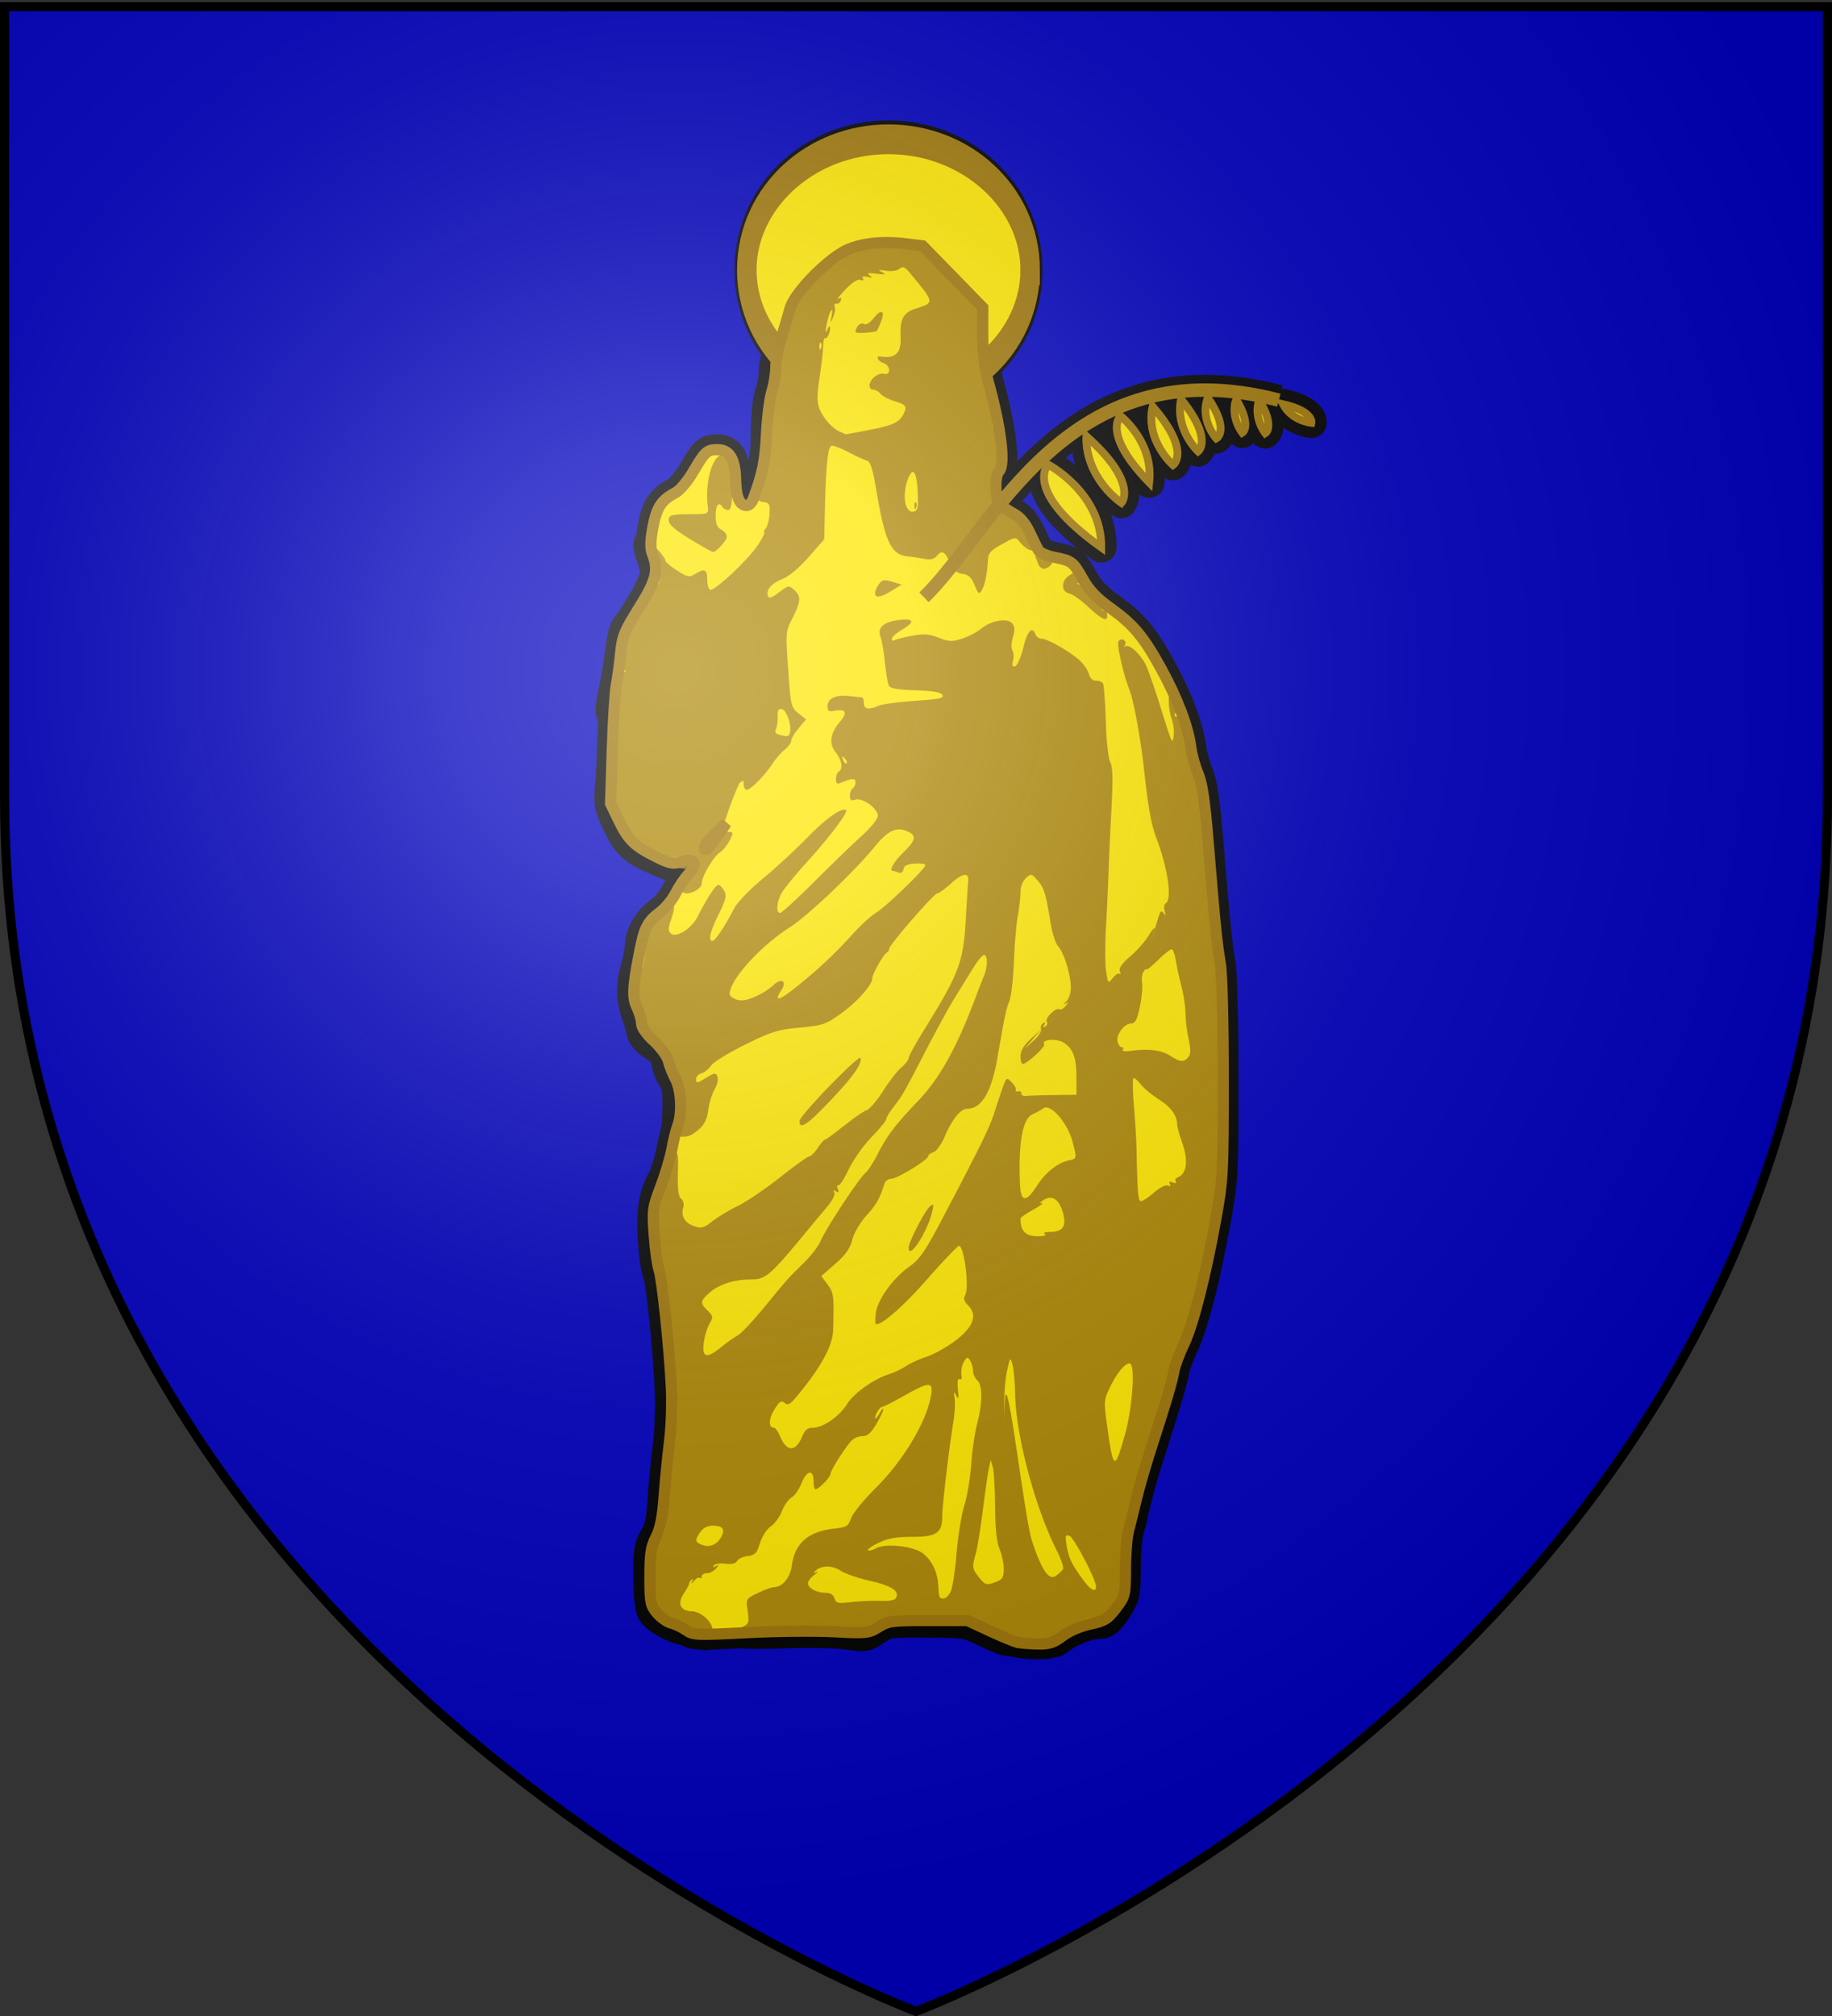 <svg xmlns="http://www.w3.org/2000/svg" xmlns:xlink="http://www.w3.org/1999/xlink" width="600" height="660" version="1.0"><rect width="100%" height="100%" fill="#333333" stroke="none"/><desc>Flag of Canton of Valais (Wallis)</desc><defs><g id="c"><path id="b" d="M0 0v1h.5z" transform="rotate(18 3.157 -.5)"/><use xlink:href="#b" width="549" height="632" transform="scale(-1 1)"/></g><g id="d"><use xlink:href="#c" width="549" height="632" transform="rotate(72)"/><use xlink:href="#c" width="549" height="632" transform="rotate(144)"/></g><g id="f"><path id="e" d="M0 0v1h.5z" transform="rotate(18 3.157 -.5)"/><use xlink:href="#e" width="549" height="632" transform="scale(-1 1)"/></g><g id="g"><use xlink:href="#f" width="549" height="632" transform="rotate(72)"/><use xlink:href="#f" width="549" height="632" transform="rotate(144)"/></g><g id="i"><path id="h" d="M0 0v1h.5z" transform="rotate(18 3.157 -.5)"/><use xlink:href="#h" width="549" height="632" transform="scale(-1 1)"/></g><g id="j"><use xlink:href="#i" width="549" height="632" transform="rotate(72)"/><use xlink:href="#i" width="549" height="632" transform="rotate(144)"/></g><g id="l"><path id="k" d="M0 0v1h.5z" transform="rotate(18 3.157 -.5)"/><use xlink:href="#k" width="549" height="632" transform="scale(-1 1)"/></g><g id="m"><use xlink:href="#l" width="549" height="632" transform="rotate(72)"/><use xlink:href="#l" width="549" height="632" transform="rotate(144)"/></g><g id="o"><path id="n" d="M0 0v1h.5z" transform="rotate(18 3.157 -.5)"/><use xlink:href="#n" width="1971" height="1540" transform="scale(-1 1)"/></g><g id="p"><use xlink:href="#o" width="1971" height="1540" transform="rotate(72)"/><use xlink:href="#o" width="1971" height="1540" transform="rotate(144)"/></g><g id="r"><path id="q" d="M0 0v1h.5z" transform="rotate(18 3.157 -.5)"/><use xlink:href="#q" width="549" height="632" transform="scale(-1 1)"/></g><g id="s"><use xlink:href="#r" width="549" height="632" transform="rotate(72)"/><use xlink:href="#r" width="549" height="632" transform="rotate(144)"/></g><g id="u"><path id="t" d="M0 0v1h.5z" transform="rotate(18 3.157 -.5)"/><use xlink:href="#t" width="549" height="632" transform="scale(-1 1)"/></g><g id="v"><use xlink:href="#u" width="549" height="632" transform="rotate(72)"/><use xlink:href="#u" width="549" height="632" transform="rotate(144)"/></g><g id="x"><path id="w" d="M0 0v1h.5z" transform="rotate(18 3.157 -.5)"/><use xlink:href="#w" width="549" height="632" transform="scale(-1 1)"/></g><g id="y"><use xlink:href="#x" width="549" height="632" transform="rotate(72)"/><use xlink:href="#x" width="549" height="632" transform="rotate(144)"/></g><g id="A"><path id="z" d="M0 0v1h.5z" transform="rotate(18 3.157 -.5)"/><use xlink:href="#z" width="549" height="632" transform="scale(-1 1)"/></g><g id="B"><use xlink:href="#A" width="549" height="632" transform="rotate(72)"/><use xlink:href="#A" width="549" height="632" transform="rotate(144)"/></g><g id="D"><path id="C" d="M0 0v1h.5z" transform="rotate(18 3.157 -.5)"/><use xlink:href="#C" width="549" height="632" transform="scale(-1 1)"/></g><g id="E"><use xlink:href="#D" width="549" height="632" transform="rotate(72)"/><use xlink:href="#D" width="549" height="632" transform="rotate(144)"/></g><g id="G"><path id="F" d="M0 0v1h.5z" transform="rotate(18 3.157 -.5)"/><use xlink:href="#F" width="549" height="632" transform="scale(-1 1)"/></g><g id="H"><use xlink:href="#G" width="549" height="632" transform="rotate(72)"/><use xlink:href="#G" width="549" height="632" transform="rotate(144)"/></g><g id="J"><path id="I" d="M0 0v1h.5z" transform="rotate(18 3.157 -.5)"/><use xlink:href="#I" width="810" height="540" transform="scale(-1 1)"/></g><g id="K"><use xlink:href="#J" width="810" height="540" transform="rotate(72)"/><use xlink:href="#J" width="810" height="540" transform="rotate(144)"/></g><g id="M"><path id="L" d="M0 0v1h.5z" transform="rotate(18 3.157 -.5)"/><use xlink:href="#L" width="549" height="632" transform="scale(-1 1)"/></g><g id="N"><use xlink:href="#M" width="549" height="632" transform="rotate(72)"/><use xlink:href="#M" width="549" height="632" transform="rotate(144)"/></g><g id="P"><path id="O" d="M0 0v1h.5z" transform="rotate(18 3.157 -.5)"/><use xlink:href="#O" width="549" height="632" transform="scale(-1 1)"/></g><g id="Q"><use xlink:href="#P" width="549" height="632" transform="rotate(72)"/><use xlink:href="#P" width="549" height="632" transform="rotate(144)"/></g><g id="S"><path id="R" d="M0 0v1h.5z" transform="rotate(18 3.157 -.5)"/><use xlink:href="#R" width="549" height="632" transform="scale(-1 1)"/></g><g id="T"><use xlink:href="#S" width="549" height="632" transform="rotate(72)"/><use xlink:href="#S" width="549" height="632" transform="rotate(144)"/></g><g id="V"><path id="U" d="M0 0v1h.5z" transform="rotate(18 3.157 -.5)"/><use xlink:href="#U" width="549" height="632" transform="scale(-1 1)"/></g><g id="W"><use xlink:href="#V" width="549" height="632" transform="rotate(72)"/><use xlink:href="#V" width="549" height="632" transform="rotate(144)"/></g><g id="Y"><path id="X" d="M0 0v1h.5z" transform="rotate(18 3.157 -.5)"/><use xlink:href="#X" width="1971" height="1540" transform="scale(-1 1)"/></g><g id="Z"><use xlink:href="#Y" width="1971" height="1540" transform="rotate(72)"/><use xlink:href="#Y" width="1971" height="1540" transform="rotate(144)"/></g><g id="ab"><path id="aa" d="M0 0v1h.5z" transform="rotate(18 3.157 -.5)"/><use xlink:href="#aa" width="549" height="632" transform="scale(-1 1)"/></g><g id="ac"><use xlink:href="#ab" width="549" height="632" transform="rotate(72)"/><use xlink:href="#ab" width="549" height="632" transform="rotate(144)"/></g><g id="ae"><path id="ad" d="M0 0v1h.5z" transform="rotate(18 3.157 -.5)"/><use xlink:href="#ad" width="549" height="632" transform="scale(-1 1)"/></g><g id="af"><use xlink:href="#ae" width="549" height="632" transform="rotate(72)"/><use xlink:href="#ae" width="549" height="632" transform="rotate(144)"/></g><radialGradient xlink:href="#a" id="ag" cx="221.445" cy="226.331" r="300" fx="221.445" fy="226.331" gradientTransform="matrix(1.353 0 0 1.349 -77.63 -85.747)" gradientUnits="userSpaceOnUse"/><linearGradient id="a"><stop offset="0" style="stop-color:white;stop-opacity:.314"/><stop offset=".19" style="stop-color:white;stop-opacity:.251"/><stop offset=".6" style="stop-color:#6b6b6b;stop-opacity:.125"/><stop offset="1" style="stop-color:black;stop-opacity:.125"/></linearGradient></defs><g style="opacity:1;display:inline"><path d="M300 658.5s298.5-112.32 298.5-397.772V2.176H1.5v258.552C1.5 546.18 300 658.5 300 658.5" style="fill:#0000be;fill-opacity:1;fill-rule:evenodd;stroke:none"/><g style="stroke:#000;stroke-width:20.417;stroke-miterlimit:4;stroke-dasharray:none;stroke-linejoin:round"><g style="stroke:#000;stroke-width:10.92;stroke-miterlimit:4;stroke-dasharray:none;stroke-linejoin:round"><path d="M352.958 39.645c0 25.618-34.396 46.385-76.825 46.385S199.31 65.263 199.31 39.645s34.395-46.384 76.824-46.384c42.43 0 76.825 20.767 76.825 46.384z" style="fill:#ffe700;fill-opacity:1;stroke:#000;stroke-width:13.397;stroke-miterlimit:4;stroke-opacity:1;stroke-dasharray:none;stroke-linejoin:round" transform="matrix(.604 0 0 .923 124.204 51.819)"/><path d="M324.606 530.153c-1.1-.237-5.6-2.098-10-4.134l-8-3.703h-14c-12.917 0-14.29.18-17.743 2.327-3.565 2.216-4.327 2.296-16 1.681-6.742-.355-20.794-.205-31.229.333-17.735.916-19.14.86-21.56-.864-1.425-1.014-3.802-2.148-5.282-2.52s-3.816-2.01-5.19-3.643c-2.296-2.73-2.496-3.765-2.496-12.93 0-8.243.373-10.69 2.16-14.174 1.57-3.06 2.372-7.077 2.937-14.71.428-5.775 1.293-14.55 1.921-19.5s.928-13.5.664-19c-.687-14.34-3.337-39.565-4.464-42.5-.528-1.375-1.279-6.809-1.67-12.074-.674-9.103-.56-9.965 2.31-17.5 1.66-4.36 3.461-10.401 4.004-13.426s1.47-6.767 2.062-8.315c1.69-4.423 1.304-12.784-.77-16.7-1.016-1.917-2.173-4.835-2.57-6.485-.398-1.65-2.717-4.841-5.154-7.091-2.724-2.516-4.43-4.96-4.43-6.349 0-1.242-.721-3.778-1.603-5.635-1.739-3.664-1.6-6.892.837-19.456 1.772-9.133 2.763-11.102 7.345-14.597 1.954-1.49 4.472-4.546 5.597-6.791s3.178-5.292 4.564-6.771c3.585-3.829 2.517-6.009-2.23-4.552-3.209.985-4.247.793-9.31-1.72-7.739-3.841-9.97-6.02-13.363-13.038l-2.9-6 .592-19c.325-10.45.99-21.025 1.477-23.5s1.17-7.522 1.516-11.215c.557-5.948 1.307-7.795 6.554-16.163 6.212-9.906 7.1-13.46 4.83-19.307-.806-2.079-.765-4.575.157-9.544 1.308-7.046 3.051-9.745 7.919-12.262 1.704-.881 4.449-4.118 6.58-7.76 4.113-7.028 4.868-7.712 8.533-7.734 4.334-.025 6.388 3.304 6.528 10.584.124 6.405 1.405 9.401 4.02 9.401.77 0 1.779-1.013 2.242-2.25 3.405-9.096 4.304-13.462 4.787-23.25.298-6.05 1.169-12.928 1.935-15.285s1.393-6.236 1.393-8.62.89-7.12 1.978-10.526 2.473-8.076 3.078-10.38c1.26-4.802 10.453-14.853 18.072-19.76 5.314-3.423 13.78-4.67 23.487-3.46l5.885.734 10.75 11.011 10.75 11.012v9.704c0 6.718.633 11.993 2.056 17.138 4.51 16.302 6.072 29.404 3.777 31.699-1.683 1.683-1.464 10.03.31 11.804.81.811 3.015 2.302 4.898 3.312 2.287 1.226 4.194 3.46 5.74 6.726 1.275 2.69 2.676 5.566 3.115 6.391.438.825 3.004 1.95 5.7 2.5 6.366 1.298 6.664 1.528 10.275 7.926 2.184 3.87 4.933 6.76 9.588 10.082 8.366 5.97 11.913 10.18 18.259 21.671 5.785 10.477 9.77 20.986 10.656 28.1.328 2.63 1.496 6.904 2.595 9.5 1.487 3.51 2.411 9.724 3.601 24.221 2.383 29.03 3.168 36.88 4.348 43.5.626 3.508 1.073 20.683 1.076 41.357.005 33.53-.126 36.088-2.54 49.5-3.78 20.995-8.192 38.353-11.532 45.374-1.63 3.427-3.221 7.702-3.535 9.5-.676 3.877-2.816 11.13-7.9 26.769-2.055 6.325-4.544 14.875-5.529 19s-2.268 9.3-2.851 11.5-1.07 8.323-1.083 13.606c-.024 9.354-.113 9.722-3.397 14.024-2.956 3.87-4.1 4.572-9.25 5.665-3.476.737-7.482 2.464-9.805 4.226-3.242 2.458-4.815 2.959-9 2.863-2.79-.064-5.972-.31-7.072-.547zM217.214 242.066l3.204-4.75-3.242 3c-3.7 3.424-5.666 6.5-4.153 6.5.542 0 2.429-2.138 4.19-4.75z" style="fill:#ffe700;fill-opacity:1;stroke:#000;stroke-width:10.92;stroke-miterlimit:4;stroke-opacity:1;stroke-dasharray:none;stroke-linejoin:round" transform="matrix(.916 0 0 .916 35.973 52.087)"/><path d="M313.44 526.565c-7.3-3.522-7.402-3.54-21.335-3.594-13.532-.053-14.133.034-18 2.605-3.807 2.532-4.312 2.612-10.5 1.666-3.575-.547-13.812-.747-22.75-.446-15.861.535-18.773.041-14.198-2.407 1.766-.945 1.96-1.707 1.397-5.463-.653-4.36-.65-4.366 3.636-6.437 2.36-1.14 4.994-2.088 5.853-2.106 2.988-.063 5.729-3.445 6.31-7.784 1.066-7.941 5.877-12.11 15.167-13.138 4.423-.49 5.024-.86 6-3.7.597-1.734 4.58-6.62 8.853-10.855 10.223-10.136 18.803-24.805 19.88-33.99.467-3.978-1.153-3.797-9.834 1.102-3.748 2.115-7.168 3.857-7.6 3.872-.96.032-2.69 2.65-2.663 4.026.011.55.663-.125 1.45-1.5.785-1.375 1.444-2.09 1.464-1.587.02.501-1.109 2.864-2.507 5.25-1.905 3.25-3.158 4.337-5 4.337-1.352 0-3.163.788-4.024 1.75-2.438 2.724-7.395 10.63-7.416 11.826-.02 1.163-4.209 5.424-5.332 5.424-.377 0-.686-1.35-.686-3 0-4.33-2.465-3.793-4.363.95-.87 2.172-2.439 4.41-3.488 4.97-1.05.563-2.604 2.762-3.455 4.888s-2.655 4.592-4.01 5.48c-1.38.904-3.062 3.505-3.823 5.913-1.158 3.66-1.807 4.35-4.36 4.636-1.65.185-3.361.974-3.802 1.753-.533.941-1.956 1.274-4.239.99-1.89-.234-3.736.059-4.103.652-.435.703-.178.783.739.23 1.196-.72 1.2-.595.032.846-.755.931-2.218 1.692-3.25 1.692s-1.878.525-1.878 1.167-.293.874-.65.516c-.359-.359-1.292.129-2.075 1.083-.88 1.072-1.143 1.162-.689.234.432-.881.36-1.156-.175-.666-.501.458-.922 1.133-.937 1.5-.014.366-.883 1.95-1.93 3.517-2.332 3.488-1.144 6.1 2.841 6.25 5.553.211 10.597 8.4 5.174 8.4-1.342 0-2.743-.49-3.113-1.088s-1.545-.858-2.613-.579c-3.101.81-12.238-3.734-13.625-6.776-.689-1.512-1.208-6.985-1.208-12.737 0-8.705.307-10.58 2.242-13.703 1.757-2.836 2.384-5.778 2.899-13.618.361-5.5 1.18-13.98 1.819-18.844s.975-13.64.746-19.5c-.568-14.58-3.267-40.454-4.461-42.764-.538-1.04-1.265-6.392-1.616-11.892-.685-10.755.426-16.617 4.355-22.974 1.11-1.794 2.016-3.941 2.016-4.771s.611-2.017 1.358-2.636c1.126-.935 1.321.234 1.148 6.878-.152 5.778.172 8.321 1.165 9.145.758.63 1.11 1.974.784 3-.97 3.056.437 5.625 3.705 6.764 2.722.95 3.5.749 6.71-1.73 1.996-1.543 6.105-4.01 9.13-5.48 3.025-1.472 9.775-6.049 15-10.17 5.225-4.122 9.95-7.502 10.5-7.513.55-.01 1.9-1.366 3-3.013s2.28-2.995 2.623-2.997c.342-.002 3.412-2.233 6.821-4.958 3.41-2.725 7.04-5.222 8.069-5.549 1.028-.326 3.642-3.384 5.81-6.794 2.166-3.411 5.118-7.211 6.558-8.445s2.62-2.76 2.62-3.392c0-.631 2.404-5.022 5.343-9.756 12.776-20.584 14.231-24.446 15.107-40.109.354-6.325.735-12.351.847-13.392.343-3.208-1.978-2.891-6.1.832-2.167 1.958-4.382 3.56-4.923 3.56-1.19 0-17.275 18.499-17.275 19.867 0 .532-.352 1.117-.783 1.3-1.122.478-5.217 7.709-5.217 9.212 0 2.378-5.494 8.544-11.286 12.666-5.332 3.794-6.485 4.184-14.664 4.95-7.827.735-10.14 1.456-19.561 6.104-5.877 2.9-11.337 6.266-12.133 7.482-.797 1.216-2.328 2.44-3.402 2.721s-1.954 1.265-1.954 2.186c0 1.474.42 1.416 3.5-.488 3.197-1.975 3.557-2.016 4.15-.47.357.931-.096 2.956-1.008 4.5-.911 1.543-1.942 4.88-2.29 7.417-.468 3.415-1.393 5.252-3.568 7.082-2.61 2.195-3.783 2.629-6.534 2.412-.412-.032-1.076.98-1.475 2.25-.401 1.275-.448.742-.105-1.19.342-1.926.668-7.167.726-11.648.08-6.2-.284-8.59-1.52-10-.892-1.019-1.926-3.548-2.298-5.62-.528-2.95-1.53-4.309-4.608-6.251-2.55-1.61-4.124-3.45-4.48-5.232-.3-1.512-1.048-4.1-1.661-5.75-1.918-5.16-2.064-10.969-.416-16.517.873-2.94 1.587-6.599 1.587-8.13 0-4.365 2.844-9.064 7.617-12.589 4.844-3.576 5.518-2.818 3.259 3.663-.826 2.37-.829 3.52-.01 4.34 1.876 1.875 7.427-1.511 9.66-5.894 3.444-6.757 6.468-11.373 7.452-11.373.523 0 1.457.945 2.075 2.1.926 1.73.58 3.203-1.964 8.372-3.092 6.28-3.849 9.528-2.222 9.528.956 0 4.539-5.359 7.613-11.387 1.155-2.265 5.53-6.83 10.5-10.956 4.686-3.89 11.895-10.552 16.02-14.803 6.448-6.644 12.385-10.802 13.637-9.55.754.754-5.873 9.551-13.677 18.157-4.47 4.928-8.764 10.194-9.543 11.7-1.662 3.215-1.86 6.84-.374 6.84.573 0 6.115-5.063 12.315-11.25s13.83-13.553 16.957-16.367c3.213-2.891 5.685-5.962 5.685-7.061 0-2.638-5.5-6.616-8.035-5.811-1.508.478-1.965.156-1.965-1.385 0-1.105.45-2.287 1-2.627s1-1.319 1-2.175c0-1.54-1.194-1.5-5.25.169-1.331.548-1.75.23-1.75-1.328 0-1.126.45-2.326 1-2.666 1.625-1.004 1.15-4.04-1.078-6.872-2.525-3.21-1.986-6.882 1.63-11.09 2.73-3.176 1.96-4.55-2.116-3.77-1.95.373-2.436.05-2.436-1.616 0-2.78 2.881-4.17 7.617-3.673 2.136.223 4.22.432 4.633.464.413.031.75.957.75 2.057 0 2.213 1.717 2.533 5.203.97 1.264-.566 7.12-1.354 13.015-1.75 8.796-.59 10.563-.97 9.852-2.113-.61-.983-3.45-1.473-9.629-1.663-6.064-.186-8.985-.681-9.482-1.606-.395-.736-1.043-4.465-1.44-8.288-.396-3.823-1.097-7.94-1.556-9.147-1.245-3.276.863-5.299 6.287-6.032 5.737-.776 6.217.566 1.25 3.497-1.925 1.136-3.5 2.557-3.5 3.158 0 .6.415.836.923.522.507-.313 3.293-1.02 6.19-1.569 4.265-.809 6.094-.683 9.611.66 3.811 1.455 4.854 1.49 8.497.289 2.284-.754 5.306-2.331 6.716-3.505 3.53-2.938 9.386-3.944 11.08-1.902.974 1.174 1.04 2.388.265 4.914-.569 1.852-.657 3.958-.197 4.702.457.74.562 2.422.233 3.735-.442 1.76-.234 2.272.791 1.944.765-.245 2.065-3.23 2.889-6.63 1.444-5.967 3.164-7.813 4.364-4.686.316.825 1.297 1.5 2.179 1.5 2.077 0 10.204 4.636 13.628 7.774 1.468 1.345 2.94 3.521 3.27 4.836.372 1.483 1.329 2.39 2.521 2.39 1.057 0 2.193.438 2.524.974.33.535.778 6.586.995 13.446.223 7.064.918 13.454 1.603 14.734.895 1.672 1.007 6.044.43 16.803-.429 7.999-.907 18.368-1.063 23.043s-.564 13.397-.908 19.38c-.343 5.985-.317 12.93.059 15.435.676 4.507.701 4.532 2.417 2.413.954-1.179 2.04-1.838 2.412-1.466s.402-.039.066-.915c-.413-1.077.782-2.782 3.697-5.273 2.37-2.025 5.318-5.345 6.553-7.378s2.247-3.233 2.25-2.668c-2.531 8.698.3-.8 1.448-4.41.613-1.88.977-2.091 1.732-1 .689.996.787.777.35-.783-.333-1.192-.138-2.456.435-2.81 2.318-1.432.662-12.66-3.469-23.525-1.774-4.667-2.808-10.512-4.423-25-1.188-10.667-3.559-23.596-5.027-27.422-2.371-6.176-4.713-16.49-4.005-17.635.951-1.54 3.22-.194 2.32 1.376-.372.65-.319.859.118.464 1.29-1.165 5.744 2.984 7.515 6.998.902 2.046 3.12 8.444 4.926 14.22 4.373 13.972 4.395 14.021 4.849 10.679.21-1.551-.1-4.206-.69-5.9-1.422-4.077-1.445-10.55-.033-9.139 1.707 1.707 5.915 14.599 5.938 18.189.012 1.831 1.123 6.106 2.47 9.5 1.98 4.987 2.76 9.91 4.07 25.67 2.435 29.291 3.187 36.87 4.366 44 .618 3.736 1.084 21.259 1.095 41.2.018 31.342-.185 35.744-2.1 45.5-1.166 5.94-2.458 13.5-2.87 16.8-1.087 8.694-6.294 27.155-9.372 33.229-1.457 2.876-3.131 7.6-3.72 10.5-1.103 5.432-8.067 28.564-10.469 34.771-.744 1.925-1.866 6.13-2.492 9.345-.626 3.214-1.772 7.362-2.547 9.218-.923 2.207-1.41 7.169-1.41 14.355 0 10.604-.105 11.139-3.07 15.532-2.556 3.787-3.605 4.554-6.25 4.572-3.452.024-10.933 3.075-14.162 5.776-1.4 1.172-1.29.865.359-1.004 2.415-2.736 9.654-5.794 13.715-5.794 1.468 0 3.294-1.44 5.322-4.197 3.02-4.108 3.086-4.438 3.086-15.55 0-7.554.453-12.255 1.355-14.052.745-1.485 1.886-5.626 2.535-9.2.65-3.576 1.814-8.076 2.587-10 2.242-5.578 9.268-28.99 10.455-34.836.596-2.934 2.186-7.215 3.532-9.513 2.829-4.827 8.377-24.915 9.709-35.152.5-3.85 1.658-9.925 2.572-13.5 2.197-8.593 3.082-73.905 1.171-86.465-1.28-8.413-1.695-12.683-4.325-44.535-1.189-14.394-2.149-20.855-3.666-24.678-1.131-2.848-2.439-7.882-2.906-11.187s-1.371-6.825-2.01-7.822c-1.072-1.676-.203-1.843.42.006.37 1.1 2.85 4.338 3.296 7.638s1.742 8.793 2.88 11.543c1.554 3.76 1.922 9.837 3.128 24.5 2.655 32.26 3.136 37.188 4.372 44.795.806 4.957 1.078 19.119.848 43.043-.302 31.511-.935 36.775-2.94 47.068-1.231 6.325-3.035 13.207-3.565 15.957-2.023 10.503-6.923 23.835-9.887 30.064-1.696 3.564-2.103 7.917-2.455 10.117-.57 3.567-6.395 23.982-9.251 31.819-.601 1.65-2.07 6.012-3.043 10.137s.11 7.49-3.065 12.67c-.87 1.42-1.297 5.16-1.297 11.125 0 10.075-1.64 11.316-4.127 15.116-2.1 3.205-3.295 4.09-5.533 4.09-3.524 0-9.187 2.304-13.236 5.386-2.384 1.814-4.735 2.431-10.718 2.813-7.216.46-8.093.282-15-3.05zm2.165-1.428-8.5-4.167-15-.027c-13.747-.024-15.25.152-18 2.112-2.86 2.039-3.82 2.117-20.5 1.662-9.625-.262-19.187-.1-21.25.361-2.413.54 4.005.836 18 .83 20.059-.006 21.98-.162 24.709-2 2.606-1.754 4.633-1.992 17-1.992h14.041l8 3.73c10.885 5.073 12.07 4.671 1.5-.51zm-101.75.617c-.687-.277-1.812-.277-2.5 0-.687.278-.125.504 1.25.504s1.938-.227 1.25-.504zm-7.25-.893c0-.305-2.414-1.622-5.364-2.927-6.304-2.788-6.603-3.506-6.622-15.9-.012-7.473.342-9.455 2.228-12.5 1.76-2.84 2.382-5.769 2.891-13.618.358-5.5 1.184-13.736 1.837-18.302 1.8-12.593-.838-59.26-3.658-64.698-.57-1.1-1.312-6.057-1.647-11.016-.58-8.568-.064-12.12 2.9-19.984.415-1.1.44-1.72.055-1.376-.385.342-1.593 3.042-2.684 6-1.69 4.58-1.887 6.785-1.322 14.876.365 5.225 1.113 10.625 1.662 12 1.302 3.265 3.843 28.28 4.404 43.375.243 6.53-.098 15.756-.759 20.5-.66 4.744-1.498 12.9-1.863 18.125-.478 6.865-1.272 10.668-2.86 13.71-1.808 3.465-2.195 5.857-2.183 13.5.015 9.334 1.09 13.354 3.985 14.89 6.158 3.269 9 4.325 9 3.345zm68.774-9.574c3.977.128 5.422-.216 5.875-1.399.892-2.323-2.232-4.147-10.149-5.926-3.85-.866-8.336-2.451-9.97-3.524-3.003-1.972-6.95-1.861-9.03.254-.673.686-.51.792.5.325.825-.381.488.057-.75.975s-2.25 2.273-2.25 3.011c0 1.72 3.157 3.413 6.367 3.413 1.609 0 2.721.703 3.125 1.974.553 1.744 1.229 1.9 5.817 1.35 2.855-.342 7.564-.546 10.465-.453zm25.379-3.62c.606-1.513 1.505-7.637 1.997-13.61s1.747-13.623 2.788-17c1.042-3.377 2.14-9.966 2.439-14.64.3-4.676 1.237-11.11 2.084-14.3 1.977-7.449 1.994-14.078.04-15.7-.826-.685-1.508-2.203-1.516-3.373s-.459-2.803-1-3.628c-.875-1.333-1.094-1.333-1.97 0-1.023 1.56-1.384 3.538-1.066 5.85.102.743-.252 1.08-.787.75-.594-.367-.808 1.053-.551 3.65.334 3.375.209 3.839-.609 2.25-.876-1.7-.96-1.551-.567 1 .254 1.65.048 5.475-.457 8.5-1.522 9.11-4.014 30.266-3.995 33.922.029 5.664-2.134 7.078-10.822 7.078-5.621 0-8.636.536-11.897 2.115-2.403 1.163-4.119 2.363-3.814 2.668s1.657-.037 3.006-.76c3.31-1.77 13.126-.72 16.485 1.765 3.188 2.358 5.329 6.62 5.624 11.202.328 5.087.298 5.01 1.96 5.01.839 0 2.021-1.237 2.628-2.75zm51.839-1.5c-.018-2.515-7.864-17.488-9.492-18.112-1.467-.563-1.59-.111-.992 3.609.698 4.334 1.883 6.734 6.175 12.502 2.49 3.347 4.324 4.198 4.309 2zm-35.557-1.726c2.09-.794 2.565-1.634 2.565-4.532 0-1.956-.675-5.172-1.5-7.147-1.015-2.43-1.532-7.345-1.6-15.218-.054-6.395-.428-12.753-.83-14.128l-.73-2.5-.649 3c-.357 1.65-1.334 8.407-2.172 15.015s-1.972 13.58-2.521 15.493c-1.368 4.77-1.293 5.347 1.075 8.358 2.313 2.94 2.716 3.045 6.362 1.66zm23.737-4.458c.37-.513-.615-3.482-2.188-6.598-7.807-15.465-14.643-41.145-14.913-56.02-.075-4.152-.502-8.877-.947-10.5-.777-2.83-.856-2.735-1.967 2.35-.636 2.915-1.073 8.54-.97 12.5l.186 7.201c-.867-38.318 6.516 31.23 9.803 41.19 3.532 10.6 6.064 14.141 8.66 12.111.916-.715 1.967-1.72 2.336-2.234zm-122.148-11.61c1.433-2.68.456-3.957-3.026-3.957-1.847 0-3.444.8-4.441 2.223-2.076 2.964-1.97 3.686.693 4.691 2.65 1 5.267-.142 6.774-2.957zm144.295-36.45c2.77-9.806 3.805-25.507 1.681-25.507-1.707 0-4.553 3.447-6.971 8.44-2.216 4.578-2.265 5.164-1.124 13.424 2.282 16.508 2.71 16.752 6.414 3.643zm-115.305.46c.925-2.232 1.884-2.967 3.875-2.967 3.513 0 9.39-4.097 12.048-8.398 2.4-3.884 9.416-8.914 14.922-10.699 2.002-.649 4.766-1.954 6.141-2.9 1.375-.947 4.75-2.478 7.5-3.403 2.75-.926 7.475-3.598 10.5-5.94 6.277-4.857 7.668-8.992 4.194-12.466-1.413-1.413-1.67-2.377-.97-3.63 1.513-2.702-.377-17.564-2.233-17.564-.48 0-5.448 5.2-11.04 11.555-8.688 9.877-16.103 16.445-18.563 16.445-.358 0-.409-1.809-.112-4.02.655-4.885 6.241-12.55 12.217-16.761 3.505-2.47 5.544-5.474 11.781-17.353 14.162-26.97 16.788-32.368 18.666-38.366 1.034-3.3 2.383-7.302 3-8.893 1.096-2.833 1.159-2.854 2.962-1 1.013 1.041 1.642 2.242 1.396 2.668s.15.651.878.5 1.237.21 1.131.804c-.106.593.794.968 2 .833s5.68-.282 9.943-.328l7.75-.084v-5.934c0-7.25-1.127-10.447-4.448-12.624-2.575-1.687-8.191-1.285-7.083.507.542.878-6.196 7.051-7.697 7.051-.424 0-.772-1.261-.772-2.803 0-1.96 1.128-3.841 3.748-6.25l3.748-3.447-2.998 3.5-2.998 3.5 3.175-2.864c1.746-1.576 2.953-3.443 2.682-4.15-.271-.705.057-1.623.73-2.039.833-.515.965-.339.413.553q-.81 1.31.362.586c.644-.398.89-1.177.548-1.731-.756-1.225 3.26-5.176 4.49-4.417.48.297 1.487-.242 2.237-1.199 1.186-1.512 1.162-1.608-.184-.739-.85.55-.738.253.25-.66 1.058-.977 1.797-3.072 1.797-5.091 0-4.5-2.431-12.463-4.505-14.754-.903-.999-2.078-4.444-2.61-7.655-1.91-11.535-2.418-13.244-4.707-15.863-2.224-2.546-2.402-2.584-4.25-.912-1.13 1.023-1.928 3.055-1.928 4.907 0 1.738-.438 5.606-.974 8.595-.536 2.988-1.162 10.383-1.39 16.433-.23 6.05-.955 12.35-1.612 14-1.211 3.04-1.657 5.16-4.334 20.61-2.072 11.952-5.636 17.89-10.738 17.89-2.342 0-5.43 3.773-7.954 9.718-1.237 2.912-3.051 5.482-4.107 5.817-1.04.33-1.89.955-1.89 1.39 0 1.282-11.058 8.075-13.146 8.075-1.054 0-2.17.788-2.48 1.75-1.743 5.424-2.94 7.537-6.486 11.437-2.259 2.485-4.391 6.129-5.032 8.597-.82 3.161-2.417 5.426-6.094 8.642l-4.982 4.359 2.23 3.017c2.212 2.991 2.319 3.845 2.006 16.09-.148 5.809-4.108 13.117-12.866 23.742-2.488 3.018-3.314 3.476-4.495 2.495-1.187-.984-1.845-.56-3.65 2.36-2.081 3.37-2.158 6.511-.158 6.511.5 0 1.473 1.361 2.162 3.024 2.39 5.77 5.6 5.747 8.004-.057zm37.986-67.338c0-1.955 5.826-13.24 7.592-14.705 1.337-1.11 1.45-.897.877 1.652-1.644 7.311-8.469 17.831-8.469 13.053zm-66.978 35.525c1.913-1.566 4.491-3.382 5.73-4.036 1.238-.654 5.653-5.336 9.811-10.404 8.262-10.068 8.03-9.808 14.261-15.951 2.379-2.344 4.95-5.743 5.716-7.553 1.82-4.301 13.662-22.302 15.888-24.15.95-.788 2.882-3.712 4.292-6.497 3.468-6.848 6.406-10.722 14.836-19.563 7.405-7.766 13.498-18.645 19.882-35.5 1.458-3.85 3.081-8.033 3.607-9.297 1.26-3.028 1.22-7.203-.067-7.203-.562 0-2.337 2.138-3.944 4.75a2339 2339 0 0 1-6.352 10.25c-1.887 3.025-6.3 11.033-9.807 17.796-8.801 16.975-9.026 17.372-12.125 21.357-1.512 1.945-2.75 3.986-2.75 4.536s-2.366 3.444-5.259 6.43c-2.892 2.986-6.577 8.205-8.188 11.598s-3.29 5.946-3.73 5.674-.504.278-.141 1.221c.482 1.257.303 1.497-.666.898-.893-.552-1.086-.433-.593.366.421.68-.586 2.764-2.371 4.904-1.707 2.046-5.68 6.823-8.828 10.615-11.968 14.415-13.403 15.604-18.842 15.62-6.025.019-11.571 1.875-14.874 4.978-3.053 2.869-3.087 3.428-.372 6.143 1.975 1.976 2.023 2.331.633 4.75-.826 1.438-1.744 4.527-2.04 6.864-.666 5.258 1.103 5.652 6.293 1.404zm115.71-40.34c-.746-.474.002-.789 1.896-.798 4.62-.023 5.951-2.14 4.465-7.1-1.642-5.48-4.639-6.602-8.343-3.124 4.39-.759-6.743 4.214-6.75 5.522 0 4.404 1.73 6.18 6.071 6.234 2.242.028 3.371-.283 2.662-.734zm38.995-14.879c1.929-1.693 4.137-2.817 4.934-2.511.92.353 1.183.133.727-.605-.482-.78-.156-.944 1-.5 1.026.394 1.469.258 1.1-.337-.338-.548.057-1.254.879-1.569 3.018-1.158 3.65-5.933 1.57-11.854-1.065-3.03-1.937-6.174-1.937-6.987 0-3.12-2.292-6.247-6.561-8.947-2.44-1.544-5.29-3.891-6.332-5.216s-2.235-2.409-2.652-2.409c-.416 0-.38 4.388.078 9.75.46 5.363.894 12.675.965 16.25.307 15.44.537 18 1.62 18 .615 0 2.69-1.379 4.61-3.065zm-41.74-2.574c2.898-4.57 7.48-8.18 11.322-8.92 2.852-.55 2.872-.65 1.33-6.548-1.8-6.88-7.917-13.918-10.491-12.07-.907.65-2.616 1.603-3.8 2.118-3.595 1.563-5.138 9.967-4.554 24.81.265 6.747 2.18 6.936 6.192.61zM203.745 328.67c-1.095-2.064-2.268-5.03-2.606-6.59-.559-2.572-1.82-4.064-7.648-9.05-1.038-.887-1.903-2.851-1.922-4.364-.02-1.512-.679-3.875-1.465-5.25-1.846-3.23-1.843-7.297.011-13.409.82-2.7 1.434-6.524 1.367-8.5-.098-2.883-.282-2.505-.934 1.922-.447 3.031-1.292 6.773-1.878 8.315-1.499 3.941-1.325 8.948.428 12.308.822 1.575 1.497 3.63 1.5 4.567.01 3.01 2.08 6.245 5.313 8.304 1.739 1.107 3.537 3.347 4.015 5 .476 1.646 1.723 4.658 2.772 6.691 1.048 2.034 1.974 4.96 2.056 6.5l.15 2.802.416-2.746c.236-1.559-.445-4.37-1.575-6.5zm181.828-7.716c.923-1.112.952-2.679.122-6.549-.6-2.798-1.09-6.872-1.09-9.053s-.66-6.547-1.466-9.7c-.806-3.155-1.727-7.423-2.046-9.486-.319-2.062-.99-3.75-1.494-3.75-.503 0-2.732 1.783-4.954 3.96-2.223 2.179-4.048 3.641-4.056 3.25-.008-.39-.458-.035-.998.79s-.774 2.625-.517 4c.256 1.375-.102 5.2-.796 8.5-.975 4.64-1.67 6.002-3.061 6.007-2.493.01-5.543 4.046-4.903 6.49.288 1.102.948 2.003 1.466 2.003s.692.405.386.9c-.307.497.902.693 2.69.437 6.275-.895 11.048-.343 14.133 1.634 3.735 2.393 4.98 2.5 6.584.567zm-152.651-22.663c1.2-.619 3.161-2.015 4.358-3.104 2.992-2.723 4.956-1.383 2.799 1.909-2.887 4.406-.708 3.735 6.245-1.922 7.798-6.345 12.774-11.053 19.658-18.598 2.68-2.938 6.278-6.196 7.997-7.24 3.528-2.144 17.625-15.732 17.625-16.988 0-.45-1.685-.71-3.745-.578-2.675.17-3.843.747-4.087 2.016-.214 1.107-.907 1.56-1.837 1.204-.822-.316-1.683-.574-1.913-.574-1.56 0 .204-3.201 3.582-6.5 4.623-4.513 4.951-6.11 1.574-7.648-3.842-1.75-7.055-.262-11.637 5.393-7.03 8.675-24.04 24.862-30.274 28.808-10.653 6.744-21.663 18.915-21.663 23.947 0 .586 1.013 1.443 2.25 1.905 2.187.817 4.58.28 9.068-2.03zm29.806-84.141c-.987-.98-1.102-.866-.56.56.376.986.935 1.54 1.243 1.233.308-.308 0-1.115-.683-1.793zM380.6 195.704c-1.09-1.7 1.057-2.24 1.604-.5.317 1.008-1.563 2.902-1.52 3.544.057.843 2.028.65 2.383-.225.27-.667-1.836-1.836-2.467-2.819zM246.605 343.767c0-1.935 21.316-23.902 21.796-22.462.659 1.976-2.795 6.827-10.943 15.37-8.226 8.625-10.853 10.342-10.853 7.092zm-42-82.211c0-1.188 4.727-8.166 7.346-10.843 2.926-2.992 3.911-4.326 5.573-7.547.78-1.512 2.243-2.75 3.25-2.75s1.831.204 1.831.453c0 1.64-2.668 5.755-4.519 6.968-2.323 1.522-6.48 8.627-6.48 11.075 0 1.58-2.985 3.504-5.435 3.504-.861 0-1.566-.387-1.566-.86zm-11.653-12.185c-6.499-3.036-8.463-5.216-12.272-13.624-2.11-4.661-2.268-5.988-1.602-13.5.406-4.582.68-11.143.606-14.58 3.982-19.326-3.542.716.893-19.486.535-2.346 1.396-7.794 1.913-12.107.703-5.865 1.502-8.44 3.167-10.213l2.227-2.37-1.28 1.382c3.312-3.854 3.654-3.509 3.549-5.657 3.296-5.664 1.765-3.675 4.523-8.933.8-1.494.674-3.169-.5-6.612-2.354-6.909-2-8 1.43-4.412 1.65 1.727 3 3.588 3 4.136s1.874 2.18 4.165 3.626c3.955 2.497 4.303 2.55 6.86 1.04 3.145-1.859 3.974-1.344 3.974 2.463 0 1.526.44 3.046.977 3.378 1.354.837 13.921-10.935 17.275-16.181 1.514-2.368 2.471-4.305 2.128-4.305-.344 0-.113-.616.513-1.37.625-.754 1.243-3.116 1.372-5.25.205-3.375-.065-3.922-2.076-4.207-3.299-.468-3.713-2.62-1.293-6.721 1.826-3.094 2.106-5.178 2.119-15.759.01-8.195.504-13.597 1.507-16.477.82-2.356 1.441-6.18 1.38-8.5-.063-2.38 2.568-9.588 4.63-16.078 3.504-11.022 2.817-11.375 8.538-16.857 3.283-3.145 8.089-6.961 10.68-8.48 4.386-2.57 5.48-2.76 15.732-2.735 10.682.026 16.325 1.32 15.013 3.442-.308.5 3.345 3.059 7.012 6.794 11.556 11.773 12.124 12.357 12.124 24.368 0 8.552 1.003 12.376 3.043 18.374 1.375 4.043 1.267 8.415 1.309 10.382.042 1.966 1.613 5.374 2.384 7.574.79 2.255-.628 2.8-.908 1.25-.273-1.513-.754-4.888-1.067-7.5-.314-2.612-1.702-8.266-3.084-12.563s-2.29-8.039-2.014-8.314c.851-.851 4.605 11.685 6.176 20.627 1.854 10.556 1.862 14.797.03 18-.786 1.375-1.445 3.445-1.464 4.6-.043 2.51 5.657 10.708 6.908 9.935 2.49-1.538 4.803 1.496 6.975 9.15.783 2.758.681 3.1-.757 2.549-.914-.35-2.401-1.548-3.305-2.662-1.64-2.023-1.65-2.022-6.5.647-4.188 2.305-4.88 3.127-5.031 5.977-.255 4.827-.992 8.387-2.167 10.47-.921 1.632-1.207 1.427-2.582-1.848-1.178-2.803-2.207-3.758-4.31-4-2.07-.238-3.205-1.259-4.523-4.068-1.924-4.101-2.848-4.534-4.76-2.23-.864 1.04-2.24 1.336-4.372.937a96 96 0 0 0-5.957-.892c-6.016-.656-8.08-5.097-11.343-24.397-1.154-6.824-2.013-9.455-3.195-9.787-.89-.25-3.755-1.563-6.367-2.918-2.613-1.354-5.373-2.463-6.133-2.463-1.496 0-2.182 6.37-2.587 23.997l-.218 9.496-5.547 6.318c-3.38 3.85-7.067 6.927-9.435 7.874-4.02 1.609-5.9 3.863-5.097 6.11.332.927 1.444.545 3.928-1.35 3.321-2.532 3.544-2.57 5.402-.888 2.546 2.305 2.445 4.106-.565 10.024-2.468 4.853-2.49 5.101-1.56 18.415.905 12.98 1.045 13.579 3.662 15.665l2.72 2.17-2.66 3.161c-1.463 1.74-2.66 3.77-2.66 4.513s-1.041 2.17-2.314 3.173c-1.273 1.002-3.183 3.172-4.243 4.822-2.662 4.14-7.906 9.5-9.294 9.5-.632 0-1.149-.99-1.149-2.2 0-3.334-1.416-1.139-4.41 6.84-2.09 5.567-4.885 15.769-9.6 20.602-5.268 5.4-10.188 1.95-12.708 1.672-.43-.047-3.55-1.379-6.935-2.96zm13.282-1.075c20.78-24.118 3.622 11.346-13.62-1.63-4.839-2.461-5.762-3.477-8.809-9.69-3.06-6.24-3.365-7.623-3.022-13.703.21-3.72.038-6.221-.382-5.56-1.85 2.91-.795 12.75 2.036 18.975 3.154 6.939 4.241 8.058 11.568 11.908 5.409 2.841 7.104 2.8 12.229-.3zm19.487-28.88c.522 0 1.356 1.013 1.853 2.25-.776-.088-12.562 8.055-1.853-2.25zm17.381-14.25c.83-2.385-1.05-8.232-2.752-8.56-1.269-.245-1.643.36-1.543 2.494.072 1.549-.202 3.565-.609 4.479-.517 1.162-.19 1.804 1.084 2.134 3.061.792 3.37.747 3.82-.547zm-61.84-13.019c-.275-.677-.482.12-.462 1.77s.245 2.203.498 1.23c.254-.973.237-2.323-.037-3zm4.068-9.369c-1.693.443-1.793.005-1.183-5.189.366-3.12 1.296-6.983 2.066-8.585 1.873-3.895.962-4.59-1.012-.773-1.485 2.871-2.984 18.011-2.03 20.498-1.903-.245-1.316-5.56 2.16-5.951zm10.778-34.803c-.025-1.132.746-3.409-.063-5.059s-1.207-2.1-.885-1c1.439 4.918 1.566 7.42.49 9.628-1.098 2.255-1.078 2.276.4.431.855-1.067.083-2.867.058-4zm130.997-14.905c-1.148-2.746-2.115-3.654-3.895-3.654-2.993 0-7.525-5.735-8.299-10.5-.382-2.357-.017-4.292 1.146-6.067.94-1.433 1.48-2.834 1.202-3.112-.87-.871-1.298 4.177-1.298 7.024 0 4.213 6.05 11.843 8.982 11.843 1.77 0 1.949 2.74 3.17 5.3 2.164 4.538.969 3.898-1.008-.834zm-38.236-13.689c-.277-7.449-1.646-9.636-3.366-5.377-2.338 5.787-1.342 12.45 1.79 11.984 1.56-.232 1.78-1.152 1.576-6.607zM287.684 124c-.043-1.054.193-1.645.525-1.313.333.332.368 1.195.08 1.917-.32.798-.557.56-.605-.604zM234.99 96.773c.01-8.075 2.133-9.21 3.086-11.857.793-2.2 1.461-6.1 1.485-8.668.058-6.09 2.901-22.63 5.72-25.719l5.824-6.384-2.3 1.197c-2.577 1.343-2.71 2.36-7.068 16.35-1.723 5.529-3.132 11.385-3.132 13.9s-.675 6.486-1.5 8.824c-1.015 2.878-1.502 8.17-1.506 16.376-.006 10.417-.287 12.547-1.994 15.124-1.093 1.65-1.99 3.4-1.993 3.89s-.694-.587.681-2.613c2.327-3.428 2.683-9.062 2.697-20.42zm35.919.15c8.807-1.686 11.204-2.719 12.673-5.464 1.625-3.036 1.264-3.654-2.858-4.889-2.135-.64-4.44-1.836-5.123-2.658-.682-.823-1.86-1.496-2.618-1.496s-1.378-.642-1.378-1.428c0-2.226 3.099-4.78 5.15-4.243 2.61.683 2.466-2.998-.15-3.829-1.853-.588-2.934-2.647-1.25-2.381 5.53.873 7.652-1.143 7.384-7.016-.294-6.437.929-8.648 5.609-10.143 6.542-2.091 6.564-1.959-2.06-12.43-2.009-2.44-2.71-2.752-3.921-1.747-.855.71-2.903 1.005-4.869.702-2.78-.428-3.032-.335-1.393.515 1.595.827 1.19.938-2 .547-2.994-.367-3.623-.224-2.5.568 1.199.846 1.048.96-.751.565-1.448-.317-2.014-.11-1.586.584.41.663.075.85-.873.486-.985-.378-2.935.874-5.414 3.477-2.132 2.237-3.255 3.713-2.496 3.281.945-.538 1.22-.348.875.603-.278.764-.995 1.282-1.594 1.151-.599-.13-.864.349-.589 1.066.275.716.024 2.399-.559 3.738-1.001 2.302-1.03 2.271-.522-.566.363-2.03.246-2.515-.362-1.5-.495.825-1.175 3.075-1.511 5-.45 2.571-.367 2.97.314 1.5.51-1.1.96-1.474.998-.831.108 1.797-1.062 4.368-1.785 3.921-.354-.22-.67 1.02-.703 2.756s-.607 6.804-1.278 11.264c-.898 5.966-.931 8.874-.126 11 1.311 3.46 4.704 7.295 7.462 8.436 1.1.455 2 .856 2 .89 0 .036 3.512-.608 7.804-1.43zm-4.288-35.175c.033-1.842 1.828-3.546 2.983-2.832.755.466 2.103-.346 3.522-2.122 2.79-3.49 4.219-2.578 2.492 1.59-.69 1.668-1.313 3.05-1.384 3.07-2.374.697-7.625.9-7.613.294zm-12.412 3.94c-.332-.333-.568.258-.525 1.312.048 1.165.285 1.402.604.604.29-.722.254-1.585-.079-1.917zm8.396-30.876c0-.88-6.056 3.016-7.817 5.029-.926 1.059.453.475 3.067-1.299 2.613-1.772 4.75-3.45 4.75-3.73zm26.823-3.21c-.23-.2-3.617-.077-6.642-.39-3.55-.368-4.795-.274-3.18.265 2.477.827 10.623.826 9.822.125zm60.384 128.427c-2.589-2.413-5.607-4.555-6.707-4.76-2.913-.543-3.097-4.318-.307-6.29 2.187-1.546 2.385-1.512 3.807.653.825 1.257 3.182 4.128 5.237 6.381s3.405 4.429 3 4.834-.287.586.263.403c1.016-.339 1.5.36 1.5 2.166 0 1.998-2.182.91-6.793-3.387zm.238-3.863c-1.611-1.787-1.096-3.858-1.513-4.38-.417-.523-3.292-.171-2.932-.104 2.718.504 8.204 7.372 8.965 7.372.321 0-2.909-1.1-4.52-2.888zm-76.445-1.058c0-.72.617-2.152 1.37-3.183 1.16-1.586 1.887-1.72 4.75-.87l3.38 1.003-3.5 2.175c-3.988 2.48-6 2.773-6 .875zm58.315-10.442c-.343-.962-.816-2.105-1.053-2.54-.406-.746 4.323.05 6.037 1.018 1.126.635-1.253 3.272-2.953 3.272-.775 0-1.689-.787-2.031-1.75zm-122.815-7.852c-7.635-4.576-9.65-6.39-9.265-8.336.244-1.237 1.76-1.562 7.287-1.562 6.857 0 6.973-.043 6.679-2.5-1.13-9.43 1.754-19 5.726-19 1.508 0 1.993.952 2.42 4.75 1.004 8.924.653 15.25-.844 15.25-.762 0-1.663-.45-2.003-1-1.343-2.173-2.5-.801-2.5 2.965 0 2.942.516 4.241 2 5.035 1.1.59 2 1.712 2 2.497 0 1.348-3.733 5.506-4.938 5.5-.31 0-3.262-1.62-6.562-3.599zm101.708-72.953c-.238-10.383-.364-10.622-11.507-21.836-3.74-3.764-6.588-7.055-6.329-7.314.544-.544 12.728 11.678 16.301 16.35 2.214 2.896 2.379 3.889 2.074 12.5l-.332 9.355z" style="fill:#9e7608;fill-opacity:.839;stroke:#000;stroke-width:10.92;stroke-miterlimit:4;stroke-dasharray:none;stroke-linejoin:round" transform="matrix(.916 0 0 .916 35.973 52.087)"/><path d="M291.09 156.61c24.44-23.345 50.95-90.218 126.868-70.454" style="fill:none;stroke:#000;stroke-width:10.92;stroke-linecap:butt;stroke-linejoin:round;stroke-miterlimit:4;stroke-opacity:1;stroke-dasharray:none" transform="matrix(.916 0 0 .916 35.973 52.087)"/><path d="M410.939 86.03c-2.175 6.523 2.174 11.958 2.174 11.958s3.624-2.174-2.174-11.958zM419.454 87.588c3.223 6.074 10.158 6.675 10.158 6.675s.926-4.124-10.158-6.675zM402.711 85.849c-2.174 6.523 2.175 11.958 2.175 11.958s3.624-2.174-2.175-11.958zM392.588 85.274c-3.017 7.94 3.017 14.558 3.017 14.558s5.029-2.647-3.017-14.558zM383.013 85.814c-2.25 10.901 6.086 18.66 6.086 18.66s5.555-4.257-6.086-18.66zM372.845 88.427c-2.697 12.23 7.296 20.935 7.296 20.935s6.66-4.776-7.296-20.935zM371.627 115.602c1.647-14.602-10.27-23.801-10.27-23.801s-6.803 6.265 10.27 23.801zM349.145 99.037c-.346 15.3 12.544 23.853 12.544 23.853s6.317-7.075-12.544-23.853z" style="fill:#ffe700;fill-opacity:1;stroke:#000;stroke-width:10.92;stroke-linecap:butt;stroke-linejoin:round;stroke-miterlimit:4;stroke-opacity:1;stroke-dasharray:none" transform="matrix(.916 0 0 .916 35.973 52.087)"/><path d="M354.474 138.783c.244-19.543-19.018-29.611-19.018-29.611s-9.24 9.44 19.018 29.611z" style="display:inline;fill:#ffe700;fill-opacity:1;stroke:#000;stroke-width:10.92;stroke-linecap:butt;stroke-linejoin:round;stroke-miterlimit:4;stroke-dasharray:none;stroke-opacity:1" transform="matrix(.916 0 0 .916 35.973 52.087)"/></g></g><g style="display:inline"><path d="M352.958 39.645c0 25.618-34.396 46.385-76.825 46.385S199.31 65.263 199.31 39.645s34.395-46.384 76.824-46.384c42.43 0 76.825 20.767 76.825 46.384z" style="fill:#ffe700;fill-opacity:1;stroke:#9f7608;stroke-width:10.568;stroke-miterlimit:4;stroke-opacity:1;stroke-dasharray:none" transform="matrix(.604 0 0 .923 124.204 51.819)"/><path d="M324.606 530.153c-1.1-.237-5.6-2.098-10-4.134l-8-3.703h-14c-12.917 0-14.29.18-17.743 2.327-3.565 2.216-4.327 2.296-16 1.681-6.742-.355-20.794-.205-31.229.333-17.735.916-19.14.86-21.56-.864-1.425-1.014-3.802-2.148-5.282-2.52s-3.816-2.01-5.19-3.643c-2.296-2.73-2.496-3.765-2.496-12.93 0-8.243.373-10.69 2.16-14.174 1.57-3.06 2.372-7.077 2.937-14.71.428-5.775 1.293-14.55 1.921-19.5s.928-13.5.664-19c-.687-14.34-3.337-39.565-4.464-42.5-.528-1.375-1.279-6.809-1.67-12.074-.674-9.103-.56-9.965 2.31-17.5 1.66-4.36 3.461-10.401 4.004-13.426s1.47-6.767 2.062-8.315c1.69-4.423 1.304-12.784-.77-16.7-1.016-1.917-2.173-4.835-2.57-6.485-.398-1.65-2.717-4.841-5.154-7.091-2.724-2.516-4.43-4.96-4.43-6.349 0-1.242-.721-3.778-1.603-5.635-1.739-3.664-1.6-6.892.837-19.456 1.772-9.133 2.763-11.102 7.345-14.597 1.954-1.49 4.472-4.546 5.597-6.791s3.178-5.292 4.564-6.771c3.585-3.829 2.517-6.009-2.23-4.552-3.209.985-4.247.793-9.31-1.72-7.739-3.841-9.97-6.02-13.363-13.038l-2.9-6 .592-19c.325-10.45.99-21.025 1.477-23.5s1.17-7.522 1.516-11.215c.557-5.948 1.307-7.795 6.554-16.163 6.212-9.906 7.1-13.46 4.83-19.307-.806-2.079-.765-4.575.157-9.544 1.308-7.046 3.051-9.745 7.919-12.262 1.704-.881 4.449-4.118 6.58-7.76 4.113-7.028 4.868-7.712 8.533-7.734 4.334-.025 6.388 3.304 6.528 10.584.124 6.405 1.405 9.401 4.02 9.401.77 0 1.779-1.013 2.242-2.25 3.405-9.096 4.304-13.462 4.787-23.25.298-6.05 1.169-12.928 1.935-15.285s1.393-6.236 1.393-8.62.89-7.12 1.978-10.526 2.473-8.076 3.078-10.38c1.26-4.802 10.453-14.853 18.072-19.76 5.314-3.423 13.78-4.67 23.487-3.46l5.885.734 10.75 11.011 10.75 11.012v9.704c0 6.718.633 11.993 2.056 17.138 4.51 16.302 6.072 29.404 3.777 31.699-1.683 1.683-1.464 10.03.31 11.804.81.811 3.015 2.302 4.898 3.312 2.287 1.226 4.194 3.46 5.74 6.726 1.275 2.69 2.676 5.566 3.115 6.391.438.825 3.004 1.95 5.7 2.5 6.366 1.298 6.664 1.528 10.275 7.926 2.184 3.87 4.933 6.76 9.588 10.082 8.366 5.97 11.913 10.18 18.259 21.671 5.785 10.477 9.77 20.986 10.656 28.1.328 2.63 1.496 6.904 2.595 9.5 1.487 3.51 2.411 9.724 3.601 24.221 2.383 29.03 3.168 36.88 4.348 43.5.626 3.508 1.073 20.683 1.076 41.357.005 33.53-.126 36.088-2.54 49.5-3.78 20.995-8.192 38.353-11.532 45.374-1.63 3.427-3.221 7.702-3.535 9.5-.676 3.877-2.816 11.13-7.9 26.769-2.055 6.325-4.544 14.875-5.529 19s-2.268 9.3-2.851 11.5-1.07 8.323-1.083 13.606c-.024 9.354-.113 9.722-3.397 14.024-2.956 3.87-4.1 4.572-9.25 5.665-3.476.737-7.482 2.464-9.805 4.226-3.242 2.458-4.815 2.959-9 2.863-2.79-.064-5.972-.31-7.072-.547zM217.214 242.066l3.204-4.75-3.242 3c-3.7 3.424-5.666 6.5-4.153 6.5.542 0 2.429-2.138 4.19-4.75z" style="fill:#ffe700;fill-opacity:1;stroke:#9f7608;stroke-width:4;stroke-miterlimit:4;stroke-opacity:1;stroke-dasharray:none" transform="matrix(.916 0 0 .916 35.973 52.087)"/><path d="M313.44 526.565c-7.3-3.522-7.402-3.54-21.335-3.594-13.532-.053-14.133.034-18 2.605-3.807 2.532-4.312 2.612-10.5 1.666-3.575-.547-13.812-.747-22.75-.446-15.861.535-18.773.041-14.198-2.407 1.766-.945 1.96-1.707 1.397-5.463-.653-4.36-.65-4.366 3.636-6.437 2.36-1.14 4.994-2.088 5.853-2.106 2.988-.063 5.729-3.445 6.31-7.784 1.066-7.941 5.877-12.11 15.167-13.138 4.423-.49 5.024-.86 6-3.7.597-1.734 4.58-6.62 8.853-10.855 10.223-10.136 18.803-24.805 19.88-33.99.467-3.978-1.153-3.797-9.834 1.102-3.748 2.115-7.168 3.857-7.6 3.872-.96.032-2.69 2.65-2.663 4.026.011.55.663-.125 1.45-1.5.785-1.375 1.444-2.09 1.464-1.587.02.501-1.109 2.864-2.507 5.25-1.905 3.25-3.158 4.337-5 4.337-1.352 0-3.163.788-4.024 1.75-2.438 2.724-7.395 10.63-7.416 11.826-.02 1.163-4.209 5.424-5.332 5.424-.377 0-.686-1.35-.686-3 0-4.33-2.465-3.793-4.363.95-.87 2.172-2.439 4.41-3.488 4.97-1.05.563-2.604 2.762-3.455 4.888s-2.655 4.592-4.01 5.48c-1.38.904-3.062 3.505-3.823 5.913-1.158 3.66-1.807 4.35-4.36 4.636-1.65.185-3.361.974-3.802 1.753-.533.941-1.956 1.274-4.239.99-1.89-.234-3.736.059-4.103.652-.435.703-.178.783.739.23 1.196-.72 1.2-.595.032.846-.755.931-2.218 1.692-3.25 1.692s-1.878.525-1.878 1.167-.293.874-.65.516c-.359-.359-1.292.129-2.075 1.083-.88 1.072-1.143 1.162-.689.234.432-.881.36-1.156-.175-.666-.501.458-.922 1.133-.937 1.5-.014.366-.883 1.95-1.93 3.517-2.332 3.488-1.144 6.1 2.841 6.25 5.553.211 10.597 8.4 5.174 8.4-1.342 0-2.743-.49-3.113-1.088s-1.545-.858-2.613-.579c-3.101.81-12.238-3.734-13.625-6.776-.689-1.512-1.208-6.985-1.208-12.737 0-8.705.307-10.58 2.242-13.703 1.757-2.836 2.384-5.778 2.899-13.618.361-5.5 1.18-13.98 1.819-18.844s.975-13.64.746-19.5c-.568-14.58-3.267-40.454-4.461-42.764-.538-1.04-1.265-6.392-1.616-11.892-.685-10.755.426-16.617 4.355-22.974 1.11-1.794 2.016-3.941 2.016-4.771s.611-2.017 1.358-2.636c1.126-.935 1.321.234 1.148 6.878-.152 5.778.172 8.321 1.165 9.145.758.63 1.11 1.974.784 3-.97 3.056.437 5.625 3.705 6.764 2.722.95 3.5.749 6.71-1.73 1.996-1.543 6.105-4.01 9.13-5.48 3.025-1.472 9.775-6.049 15-10.17 5.225-4.122 9.95-7.502 10.5-7.513.55-.01 1.9-1.366 3-3.013s2.28-2.995 2.623-2.997c.342-.002 3.412-2.233 6.821-4.958 3.41-2.725 7.04-5.222 8.069-5.549 1.028-.326 3.642-3.384 5.81-6.794 2.166-3.411 5.118-7.211 6.558-8.445s2.62-2.76 2.62-3.392c0-.631 2.404-5.022 5.343-9.756 12.776-20.584 14.231-24.446 15.107-40.109.354-6.325.735-12.351.847-13.392.343-3.208-1.978-2.891-6.1.832-2.167 1.958-4.382 3.56-4.923 3.56-1.19 0-17.275 18.499-17.275 19.867 0 .532-.352 1.117-.783 1.3-1.122.478-5.217 7.709-5.217 9.212 0 2.378-5.494 8.544-11.286 12.666-5.332 3.794-6.485 4.184-14.664 4.95-7.827.735-10.14 1.456-19.561 6.104-5.877 2.9-11.337 6.266-12.133 7.482-.797 1.216-2.328 2.44-3.402 2.721s-1.954 1.265-1.954 2.186c0 1.474.42 1.416 3.5-.488 3.197-1.975 3.557-2.016 4.15-.47.357.931-.096 2.956-1.008 4.5-.911 1.543-1.942 4.88-2.29 7.417-.468 3.415-1.393 5.252-3.568 7.082-2.61 2.195-3.783 2.629-6.534 2.412-.412-.032-1.076.98-1.475 2.25-.401 1.275-.448.742-.105-1.19.342-1.926.668-7.167.726-11.648.08-6.2-.284-8.59-1.52-10-.892-1.019-1.926-3.548-2.298-5.62-.528-2.95-1.53-4.309-4.608-6.251-2.55-1.61-4.124-3.45-4.48-5.232-.3-1.512-1.048-4.1-1.661-5.75-1.918-5.16-2.064-10.969-.416-16.517.873-2.94 1.587-6.599 1.587-8.13 0-4.365 2.844-9.064 7.617-12.589 4.844-3.576 5.518-2.818 3.259 3.663-.826 2.37-.829 3.52-.01 4.34 1.876 1.875 7.427-1.511 9.66-5.894 3.444-6.757 6.468-11.373 7.452-11.373.523 0 1.457.945 2.075 2.1.926 1.73.58 3.203-1.964 8.372-3.092 6.28-3.849 9.528-2.222 9.528.956 0 4.539-5.359 7.613-11.387 1.155-2.265 5.53-6.83 10.5-10.956 4.686-3.89 11.895-10.552 16.02-14.803 6.448-6.644 12.385-10.802 13.637-9.55.754.754-5.873 9.551-13.677 18.157-4.47 4.928-8.764 10.194-9.543 11.7-1.662 3.215-1.86 6.84-.374 6.84.573 0 6.115-5.063 12.315-11.25s13.83-13.553 16.957-16.367c3.213-2.891 5.685-5.962 5.685-7.061 0-2.638-5.5-6.616-8.035-5.811-1.508.478-1.965.156-1.965-1.385 0-1.105.45-2.287 1-2.627s1-1.319 1-2.175c0-1.54-1.194-1.5-5.25.169-1.331.548-1.75.23-1.75-1.328 0-1.126.45-2.326 1-2.666 1.625-1.004 1.15-4.04-1.078-6.872-2.525-3.21-1.986-6.882 1.63-11.09 2.73-3.176 1.96-4.55-2.116-3.77-1.95.373-2.436.05-2.436-1.616 0-2.78 2.881-4.17 7.617-3.673 2.136.223 4.22.432 4.633.464.413.031.75.957.75 2.057 0 2.213 1.717 2.533 5.203.97 1.264-.566 7.12-1.354 13.015-1.75 8.796-.59 10.563-.97 9.852-2.113-.61-.983-3.45-1.473-9.629-1.663-6.064-.186-8.985-.681-9.482-1.606-.395-.736-1.043-4.465-1.44-8.288-.396-3.823-1.097-7.94-1.556-9.147-1.245-3.276.863-5.299 6.287-6.032 5.737-.776 6.217.566 1.25 3.497-1.925 1.136-3.5 2.557-3.5 3.158 0 .6.415.836.923.522.507-.313 3.293-1.02 6.19-1.569 4.265-.809 6.094-.683 9.611.66 3.811 1.455 4.854 1.49 8.497.289 2.284-.754 5.306-2.331 6.716-3.505 3.53-2.938 9.386-3.944 11.08-1.902.974 1.174 1.04 2.388.265 4.914-.569 1.852-.657 3.958-.197 4.702.457.74.562 2.422.233 3.735-.442 1.76-.234 2.272.791 1.944.765-.245 2.065-3.23 2.889-6.63 1.444-5.967 3.164-7.813 4.364-4.686.316.825 1.297 1.5 2.179 1.5 2.077 0 10.204 4.636 13.628 7.774 1.468 1.345 2.94 3.521 3.27 4.836.372 1.483 1.329 2.39 2.521 2.39 1.057 0 2.193.438 2.524.974.33.535.778 6.586.995 13.446.223 7.064.918 13.454 1.603 14.734.895 1.672 1.007 6.044.43 16.803-.429 7.999-.907 18.368-1.063 23.043s-.564 13.397-.908 19.38c-.343 5.985-.317 12.93.059 15.435.676 4.507.701 4.532 2.417 2.413.954-1.179 2.04-1.838 2.412-1.466s.402-.039.066-.915c-.413-1.077.782-2.782 3.697-5.273 2.37-2.025 5.318-5.345 6.553-7.378s2.247-3.233 2.25-2.668c-2.531 8.698.3-.8 1.448-4.41.613-1.88.977-2.091 1.732-1 .689.996.787.777.35-.783-.333-1.192-.138-2.456.435-2.81 2.318-1.432.662-12.66-3.469-23.525-1.774-4.667-2.808-10.512-4.423-25-1.188-10.667-3.559-23.596-5.027-27.422-2.371-6.176-4.713-16.49-4.005-17.635.951-1.54 3.22-.194 2.32 1.376-.372.65-.319.859.118.464 1.29-1.165 5.744 2.984 7.515 6.998.902 2.046 3.12 8.444 4.926 14.22 4.373 13.972 4.395 14.021 4.849 10.679.21-1.551-.1-4.206-.69-5.9-1.422-4.077-1.445-10.55-.033-9.139 1.707 1.707 5.915 14.599 5.938 18.189.012 1.831 1.123 6.106 2.47 9.5 1.98 4.987 2.76 9.91 4.07 25.67 2.435 29.291 3.187 36.87 4.366 44 .618 3.736 1.084 21.259 1.095 41.2.018 31.342-.185 35.744-2.1 45.5-1.166 5.94-2.458 13.5-2.87 16.8-1.087 8.694-6.294 27.155-9.372 33.229-1.457 2.876-3.131 7.6-3.72 10.5-1.103 5.432-8.067 28.564-10.469 34.771-.744 1.925-1.866 6.13-2.492 9.345-.626 3.214-1.772 7.362-2.547 9.218-.923 2.207-1.41 7.169-1.41 14.355 0 10.604-.105 11.139-3.07 15.532-2.556 3.787-3.605 4.554-6.25 4.572-3.452.024-10.933 3.075-14.162 5.776-1.4 1.172-1.29.865.359-1.004 2.415-2.736 9.654-5.794 13.715-5.794 1.468 0 3.294-1.44 5.322-4.197 3.02-4.108 3.086-4.438 3.086-15.55 0-7.554.453-12.255 1.355-14.052.745-1.485 1.886-5.626 2.535-9.2.65-3.576 1.814-8.076 2.587-10 2.242-5.578 9.268-28.99 10.455-34.836.596-2.934 2.186-7.215 3.532-9.513 2.829-4.827 8.377-24.915 9.709-35.152.5-3.85 1.658-9.925 2.572-13.5 2.197-8.593 3.082-73.905 1.171-86.465-1.28-8.413-1.695-12.683-4.325-44.535-1.189-14.394-2.149-20.855-3.666-24.678-1.131-2.848-2.439-7.882-2.906-11.187s-1.371-6.825-2.01-7.822c-1.072-1.676-.203-1.843.42.006.37 1.1 2.85 4.338 3.296 7.638s1.742 8.793 2.88 11.543c1.554 3.76 1.922 9.837 3.128 24.5 2.655 32.26 3.136 37.188 4.372 44.795.806 4.957 1.078 19.119.848 43.043-.302 31.511-.935 36.775-2.94 47.068-1.231 6.325-3.035 13.207-3.565 15.957-2.023 10.503-6.923 23.835-9.887 30.064-1.696 3.564-2.103 7.917-2.455 10.117-.57 3.567-6.395 23.982-9.251 31.819-.601 1.65-2.07 6.012-3.043 10.137s.11 7.49-3.065 12.67c-.87 1.42-1.297 5.16-1.297 11.125 0 10.075-1.64 11.316-4.127 15.116-2.1 3.205-3.295 4.09-5.533 4.09-3.524 0-9.187 2.304-13.236 5.386-2.384 1.814-4.735 2.431-10.718 2.813-7.216.46-8.093.282-15-3.05m2.165-1.428-8.5-4.167-15-.027c-13.747-.024-15.25.152-18 2.112-2.86 2.039-3.82 2.117-20.5 1.662-9.625-.262-19.187-.1-21.25.361-2.413.54 4.005.836 18 .83 20.059-.006 21.98-.162 24.709-2 2.606-1.754 4.633-1.992 17-1.992h14.041l8 3.73c10.885 5.073 12.07 4.671 1.5-.51m-101.75.617c-.687-.277-1.812-.277-2.5 0-.687.278-.125.504 1.25.504s1.938-.227 1.25-.504m-7.25-.893c0-.305-2.414-1.622-5.364-2.927-6.304-2.788-6.603-3.506-6.622-15.9-.012-7.473.342-9.455 2.228-12.5 1.76-2.84 2.382-5.769 2.891-13.618.358-5.5 1.184-13.736 1.837-18.302 1.8-12.593-.838-59.26-3.658-64.698-.57-1.1-1.312-6.057-1.647-11.016-.58-8.568-.064-12.12 2.9-19.984.415-1.1.44-1.72.055-1.376-.385.342-1.593 3.042-2.684 6-1.69 4.58-1.887 6.785-1.322 14.876.365 5.225 1.113 10.625 1.662 12 1.302 3.265 3.843 28.28 4.404 43.375.243 6.53-.098 15.756-.759 20.5-.66 4.744-1.498 12.9-1.863 18.125-.478 6.865-1.272 10.668-2.86 13.71-1.808 3.465-2.195 5.857-2.183 13.5.015 9.334 1.09 13.354 3.985 14.89 6.158 3.269 9 4.325 9 3.345m68.774-9.574c3.977.128 5.422-.216 5.875-1.399.892-2.323-2.232-4.147-10.149-5.926-3.85-.866-8.336-2.451-9.97-3.524-3.003-1.972-6.95-1.861-9.03.254-.673.686-.51.792.5.325.825-.381.488.057-.75.975s-2.25 2.273-2.25 3.011c0 1.72 3.157 3.413 6.367 3.413 1.609 0 2.721.703 3.125 1.974.553 1.744 1.229 1.9 5.817 1.35 2.855-.342 7.564-.546 10.465-.453m25.379-3.62c.606-1.513 1.505-7.637 1.997-13.61s1.747-13.623 2.788-17c1.042-3.377 2.14-9.966 2.439-14.64.3-4.676 1.237-11.11 2.084-14.3 1.977-7.449 1.994-14.078.04-15.7-.826-.685-1.508-2.203-1.516-3.373s-.459-2.803-1-3.628c-.875-1.333-1.094-1.333-1.97 0-1.023 1.56-1.384 3.538-1.066 5.85.102.743-.252 1.08-.787.75-.594-.367-.808 1.053-.551 3.65.334 3.375.209 3.839-.609 2.25-.876-1.7-.96-1.551-.567 1 .254 1.65.048 5.475-.457 8.5-1.522 9.11-4.014 30.266-3.995 33.922.029 5.664-2.134 7.078-10.822 7.078-5.621 0-8.636.536-11.897 2.115-2.403 1.163-4.119 2.363-3.814 2.668s1.657-.037 3.006-.76c3.31-1.77 13.126-.72 16.485 1.765 3.188 2.358 5.329 6.62 5.624 11.202.328 5.087.298 5.01 1.96 5.01.839 0 2.021-1.237 2.628-2.75m51.839-1.5c-.018-2.515-7.864-17.488-9.492-18.112-1.467-.563-1.59-.111-.992 3.609.698 4.334 1.883 6.734 6.175 12.502 2.49 3.347 4.324 4.198 4.309 2m-35.557-1.726c2.09-.794 2.565-1.634 2.565-4.532 0-1.956-.675-5.172-1.5-7.147-1.015-2.43-1.532-7.345-1.6-15.218-.054-6.395-.428-12.753-.83-14.128l-.73-2.5-.649 3c-.357 1.65-1.334 8.407-2.172 15.015s-1.972 13.58-2.521 15.493c-1.368 4.77-1.293 5.347 1.075 8.358 2.313 2.94 2.716 3.045 6.362 1.66m23.737-4.458c.37-.513-.615-3.482-2.188-6.598-7.807-15.465-14.643-41.145-14.913-56.02-.075-4.152-.502-8.877-.947-10.5-.777-2.83-.856-2.735-1.967 2.35-.636 2.915-1.073 8.54-.97 12.5l.186 7.201c-.867-38.318 6.516 31.23 9.803 41.19 3.532 10.6 6.064 14.141 8.66 12.111.916-.715 1.967-1.72 2.336-2.234m-122.148-11.61c1.433-2.68.456-3.957-3.026-3.957-1.847 0-3.444.8-4.441 2.223-2.076 2.964-1.97 3.686.693 4.691 2.65 1 5.267-.142 6.774-2.957m144.295-36.45c2.77-9.806 3.805-25.507 1.681-25.507-1.707 0-4.553 3.447-6.971 8.44-2.216 4.578-2.265 5.164-1.124 13.424 2.282 16.508 2.71 16.752 6.414 3.643m-115.305.46c.925-2.232 1.884-2.967 3.875-2.967 3.513 0 9.39-4.097 12.048-8.398 2.4-3.884 9.416-8.914 14.922-10.699 2.002-.649 4.766-1.954 6.141-2.9 1.375-.947 4.75-2.478 7.5-3.403 2.75-.926 7.475-3.598 10.5-5.94 6.277-4.857 7.668-8.992 4.194-12.466-1.413-1.413-1.67-2.377-.97-3.63 1.513-2.702-.377-17.564-2.233-17.564-.48 0-5.448 5.2-11.04 11.555-8.688 9.877-16.103 16.445-18.563 16.445-.358 0-.409-1.809-.112-4.02.655-4.885 6.241-12.55 12.217-16.761 3.505-2.47 5.544-5.474 11.781-17.353 14.162-26.97 16.788-32.368 18.666-38.366 1.034-3.3 2.383-7.302 3-8.893 1.096-2.833 1.159-2.854 2.962-1 1.013 1.041 1.642 2.242 1.396 2.668s.15.651.878.5 1.237.21 1.131.804c-.106.593.794.968 2 .833s5.68-.282 9.943-.328l7.75-.084v-5.934c0-7.25-1.127-10.447-4.448-12.624-2.575-1.687-8.191-1.285-7.083.507.542.878-6.196 7.051-7.697 7.051-.424 0-.772-1.261-.772-2.803 0-1.96 1.128-3.841 3.748-6.25l3.748-3.447-2.998 3.5-2.998 3.5 3.175-2.864c1.746-1.576 2.953-3.443 2.682-4.15-.271-.705.057-1.623.73-2.039.833-.515.965-.339.413.553q-.81 1.31.362.586c.644-.398.89-1.177.548-1.731-.756-1.225 3.26-5.176 4.49-4.417.48.297 1.487-.242 2.237-1.199 1.186-1.512 1.162-1.608-.184-.739-.85.55-.738.253.25-.66 1.058-.977 1.797-3.072 1.797-5.091 0-4.5-2.431-12.463-4.505-14.754-.903-.999-2.078-4.444-2.61-7.655-1.91-11.535-2.418-13.244-4.707-15.863-2.224-2.546-2.402-2.584-4.25-.912-1.13 1.023-1.928 3.055-1.928 4.907 0 1.738-.438 5.606-.974 8.595-.536 2.988-1.162 10.383-1.39 16.433-.23 6.05-.955 12.35-1.612 14-1.211 3.04-1.657 5.16-4.334 20.61-2.072 11.952-5.636 17.89-10.738 17.89-2.342 0-5.43 3.773-7.954 9.718-1.237 2.912-3.051 5.482-4.107 5.817-1.04.33-1.89.955-1.89 1.39 0 1.282-11.058 8.075-13.146 8.075-1.054 0-2.17.788-2.48 1.75-1.743 5.424-2.94 7.537-6.486 11.437-2.259 2.485-4.391 6.129-5.032 8.597-.82 3.161-2.417 5.426-6.094 8.642l-4.982 4.359 2.23 3.017c2.212 2.991 2.319 3.845 2.006 16.09-.148 5.809-4.108 13.117-12.866 23.742-2.488 3.018-3.314 3.476-4.495 2.495-1.187-.984-1.845-.56-3.65 2.36-2.081 3.37-2.158 6.511-.158 6.511.5 0 1.473 1.361 2.162 3.024 2.39 5.77 5.6 5.747 8.004-.057m37.986-67.338c0-1.955 5.826-13.24 7.592-14.705 1.337-1.11 1.45-.897.877 1.652-1.644 7.311-8.469 17.831-8.469 13.053m-66.978 35.525c1.913-1.566 4.491-3.382 5.73-4.036 1.238-.654 5.653-5.336 9.811-10.404 8.262-10.068 8.03-9.808 14.261-15.951 2.379-2.344 4.95-5.743 5.716-7.553 1.82-4.301 13.662-22.302 15.888-24.15.95-.788 2.882-3.712 4.292-6.497 3.468-6.848 6.406-10.722 14.836-19.563 7.405-7.766 13.498-18.645 19.882-35.5 1.458-3.85 3.081-8.033 3.607-9.297 1.26-3.028 1.22-7.203-.067-7.203-.562 0-2.337 2.138-3.944 4.75a2339 2339 0 0 1-6.352 10.25c-1.887 3.025-6.3 11.033-9.807 17.796-8.801 16.975-9.026 17.372-12.125 21.357-1.512 1.945-2.75 3.986-2.75 4.536s-2.366 3.444-5.259 6.43c-2.892 2.986-6.577 8.205-8.188 11.598s-3.29 5.946-3.73 5.674-.504.278-.141 1.221c.482 1.257.303 1.497-.666.898-.893-.552-1.086-.433-.593.366.421.68-.586 2.764-2.371 4.904-1.707 2.046-5.68 6.823-8.828 10.615-11.968 14.415-13.403 15.604-18.842 15.62-6.025.019-11.571 1.875-14.874 4.978-3.053 2.869-3.087 3.428-.372 6.143 1.975 1.976 2.023 2.331.633 4.75-.826 1.438-1.744 4.527-2.04 6.864-.666 5.258 1.103 5.652 6.293 1.404m115.71-40.34c-.746-.474.002-.789 1.896-.798 4.62-.023 5.951-2.14 4.465-7.1-1.642-5.48-4.639-6.602-8.343-3.124 4.39-.759-6.743 4.214-6.75 5.522 0 4.404 1.73 6.18 6.071 6.234 2.242.028 3.371-.283 2.662-.734m38.995-14.879c1.929-1.693 4.137-2.817 4.934-2.511.92.353 1.183.133.727-.605-.482-.78-.156-.944 1-.5 1.026.394 1.469.258 1.1-.337-.338-.548.057-1.254.879-1.569 3.018-1.158 3.65-5.933 1.57-11.854-1.065-3.03-1.937-6.174-1.937-6.987 0-3.12-2.292-6.247-6.561-8.947-2.44-1.544-5.29-3.891-6.332-5.216s-2.235-2.409-2.652-2.409c-.416 0-.38 4.388.078 9.75.46 5.363.894 12.675.965 16.25.307 15.44.537 18 1.62 18 .615 0 2.69-1.379 4.61-3.065m-41.74-2.574c2.898-4.57 7.48-8.18 11.322-8.92 2.852-.55 2.872-.65 1.33-6.548-1.8-6.88-7.917-13.918-10.491-12.07-.907.65-2.616 1.603-3.8 2.118-3.595 1.563-5.138 9.967-4.554 24.81.265 6.747 2.18 6.936 6.192.61M203.745 328.67c-1.095-2.064-2.268-5.03-2.606-6.59-.559-2.572-1.82-4.064-7.648-9.05-1.038-.887-1.903-2.851-1.922-4.364-.02-1.512-.679-3.875-1.465-5.25-1.846-3.23-1.843-7.297.011-13.409.82-2.7 1.434-6.524 1.367-8.5-.098-2.883-.282-2.505-.934 1.922-.447 3.031-1.292 6.773-1.878 8.315-1.499 3.941-1.325 8.948.428 12.308.822 1.575 1.497 3.63 1.5 4.567.01 3.01 2.08 6.245 5.313 8.304 1.739 1.107 3.537 3.347 4.015 5 .476 1.646 1.723 4.658 2.772 6.691 1.048 2.034 1.974 4.96 2.056 6.5l.15 2.802.416-2.746c.236-1.559-.445-4.37-1.575-6.5m181.828-7.716c.923-1.112.952-2.679.122-6.549-.6-2.798-1.09-6.872-1.09-9.053s-.66-6.547-1.466-9.7c-.806-3.155-1.727-7.423-2.046-9.486-.319-2.062-.99-3.75-1.494-3.75-.503 0-2.732 1.783-4.954 3.96-2.223 2.179-4.048 3.641-4.056 3.25-.008-.39-.458-.035-.998.79s-.774 2.625-.517 4c.256 1.375-.102 5.2-.796 8.5-.975 4.64-1.67 6.002-3.061 6.007-2.493.01-5.543 4.046-4.903 6.49.288 1.102.948 2.003 1.466 2.003s.692.405.386.9c-.307.497.902.693 2.69.437 6.275-.895 11.048-.343 14.133 1.634 3.735 2.393 4.98 2.5 6.584.567m-152.651-22.663c1.2-.619 3.161-2.015 4.358-3.104 2.992-2.723 4.956-1.383 2.799 1.909-2.887 4.406-.708 3.735 6.245-1.922 7.798-6.345 12.774-11.053 19.658-18.598 2.68-2.938 6.278-6.196 7.997-7.24 3.528-2.144 17.625-15.732 17.625-16.988 0-.45-1.685-.71-3.745-.578-2.675.17-3.843.747-4.087 2.016-.214 1.107-.907 1.56-1.837 1.204-.822-.316-1.683-.574-1.913-.574-1.56 0 .204-3.201 3.582-6.5 4.623-4.513 4.951-6.11 1.574-7.648-3.842-1.75-7.055-.262-11.637 5.393-7.03 8.675-24.04 24.862-30.274 28.808-10.653 6.744-21.663 18.915-21.663 23.947 0 .586 1.013 1.443 2.25 1.905 2.187.817 4.58.28 9.068-2.03m29.806-84.141c-.987-.98-1.102-.866-.56.56.376.986.935 1.54 1.243 1.233.308-.308 0-1.115-.683-1.793M380.6 195.704c-1.09-1.7 1.057-2.24 1.604-.5.317 1.008-1.563 2.902-1.52 3.544.057.843 2.028.65 2.383-.225.27-.667-1.836-1.836-2.467-2.819M246.605 343.767c0-1.935 21.316-23.902 21.796-22.462.659 1.976-2.795 6.827-10.943 15.37-8.226 8.625-10.853 10.342-10.853 7.092m-42-82.211c0-1.188 4.727-8.166 7.346-10.843 2.926-2.992 3.911-4.326 5.573-7.547.78-1.512 2.243-2.75 3.25-2.75s1.831.204 1.831.453c0 1.64-2.668 5.755-4.519 6.968-2.323 1.522-6.48 8.627-6.48 11.075 0 1.58-2.985 3.504-5.435 3.504-.861 0-1.566-.387-1.566-.86m-11.653-12.185c-6.499-3.036-8.463-5.216-12.272-13.624-2.11-4.661-2.268-5.988-1.602-13.5.406-4.582.68-11.143.606-14.58 3.982-19.326-3.542.716.893-19.486.535-2.346 1.396-7.794 1.913-12.107.703-5.865 1.502-8.44 3.167-10.213l2.227-2.37-1.28 1.382c3.312-3.854 3.654-3.509 3.549-5.657 3.296-5.664 1.765-3.675 4.523-8.933.8-1.494.674-3.169-.5-6.612-2.354-6.909-2-8 1.43-4.412 1.65 1.727 3 3.588 3 4.136s1.874 2.18 4.165 3.626c3.955 2.497 4.303 2.55 6.86 1.04 3.145-1.859 3.974-1.344 3.974 2.463 0 1.526.44 3.046.977 3.378 1.354.837 13.921-10.935 17.275-16.181 1.514-2.368 2.471-4.305 2.128-4.305-.344 0-.113-.616.513-1.37.625-.754 1.243-3.116 1.372-5.25.205-3.375-.065-3.922-2.076-4.207-3.299-.468-3.713-2.62-1.293-6.721 1.826-3.094 2.106-5.178 2.119-15.759.01-8.195.504-13.597 1.507-16.477.82-2.356 1.441-6.18 1.38-8.5-.063-2.38 2.568-9.588 4.63-16.078 3.504-11.022 2.817-11.375 8.538-16.857 3.283-3.145 8.089-6.961 10.68-8.48 4.386-2.57 5.48-2.76 15.732-2.735 10.682.026 16.325 1.32 15.013 3.442-.308.5 3.345 3.059 7.012 6.794 11.556 11.773 12.124 12.357 12.124 24.368 0 8.552 1.003 12.376 3.043 18.374 1.375 4.043 1.267 8.415 1.309 10.382.042 1.966 1.613 5.374 2.384 7.574.79 2.255-.628 2.8-.908 1.25-.273-1.513-.754-4.888-1.067-7.5-.314-2.612-1.702-8.266-3.084-12.563s-2.29-8.039-2.014-8.314c.851-.851 4.605 11.685 6.176 20.627 1.854 10.556 1.862 14.797.03 18-.786 1.375-1.445 3.445-1.464 4.6-.043 2.51 5.657 10.708 6.908 9.935 2.49-1.538 4.803 1.496 6.975 9.15.783 2.758.681 3.1-.757 2.549-.914-.35-2.401-1.548-3.305-2.662-1.64-2.023-1.65-2.022-6.5.647-4.188 2.305-4.88 3.127-5.031 5.977-.255 4.827-.992 8.387-2.167 10.47-.921 1.632-1.207 1.427-2.582-1.848-1.178-2.803-2.207-3.758-4.31-4-2.07-.238-3.205-1.259-4.523-4.068-1.924-4.101-2.848-4.534-4.76-2.23-.864 1.04-2.24 1.336-4.372.937a96 96 0 0 0-5.957-.892c-6.016-.656-8.08-5.097-11.343-24.397-1.154-6.824-2.013-9.455-3.195-9.787-.89-.25-3.755-1.563-6.367-2.918-2.613-1.354-5.373-2.463-6.133-2.463-1.496 0-2.182 6.37-2.587 23.997l-.218 9.496-5.547 6.318c-3.38 3.85-7.067 6.927-9.435 7.874-4.02 1.609-5.9 3.863-5.097 6.11.332.927 1.444.545 3.928-1.35 3.321-2.532 3.544-2.57 5.402-.888 2.546 2.305 2.445 4.106-.565 10.024-2.468 4.853-2.49 5.101-1.56 18.415.905 12.98 1.045 13.579 3.662 15.665l2.72 2.17-2.66 3.161c-1.463 1.74-2.66 3.77-2.66 4.513s-1.041 2.17-2.314 3.173c-1.273 1.002-3.183 3.172-4.243 4.822-2.662 4.14-7.906 9.5-9.294 9.5-.632 0-1.149-.99-1.149-2.2 0-3.334-1.416-1.139-4.41 6.84-2.09 5.567-4.885 15.769-9.6 20.602-5.268 5.4-10.188 1.95-12.708 1.672-.43-.047-3.55-1.379-6.935-2.96m13.282-1.075c20.78-24.118 3.622 11.346-13.62-1.63-4.839-2.461-5.762-3.477-8.809-9.69-3.06-6.24-3.365-7.623-3.022-13.703.21-3.72.038-6.221-.382-5.56-1.85 2.91-.795 12.75 2.036 18.975 3.154 6.939 4.241 8.058 11.568 11.908 5.409 2.841 7.104 2.8 12.229-.3m19.487-28.88c.522 0 1.356 1.013 1.853 2.25-.776-.088-12.562 8.055-1.853-2.25m17.381-14.25c.83-2.385-1.05-8.232-2.752-8.56-1.269-.245-1.643.36-1.543 2.494.072 1.549-.202 3.565-.609 4.479-.517 1.162-.19 1.804 1.084 2.134 3.061.792 3.37.747 3.82-.547m-61.84-13.019c-.275-.677-.482.12-.462 1.77s.245 2.203.498 1.23c.254-.973.237-2.323-.037-3m4.068-9.369c-1.693.443-1.793.005-1.183-5.189.366-3.12 1.296-6.983 2.066-8.585 1.873-3.895.962-4.59-1.012-.773-1.485 2.871-2.984 18.011-2.03 20.498-1.903-.245-1.316-5.56 2.16-5.951m10.778-34.803c-.025-1.132.746-3.409-.063-5.059s-1.207-2.1-.885-1c1.439 4.918 1.566 7.42.49 9.628-1.098 2.255-1.078 2.276.4.431.855-1.067.083-2.867.058-4m130.997-14.905c-1.148-2.746-2.115-3.654-3.895-3.654-2.993 0-7.525-5.735-8.299-10.5-.382-2.357-.017-4.292 1.146-6.067.94-1.433 1.48-2.834 1.202-3.112-.87-.871-1.298 4.177-1.298 7.024 0 4.213 6.05 11.843 8.982 11.843 1.77 0 1.949 2.74 3.17 5.3 2.164 4.538.969 3.898-1.008-.834m-38.236-13.689c-.277-7.449-1.646-9.636-3.366-5.377-2.338 5.787-1.342 12.45 1.79 11.984 1.56-.232 1.78-1.152 1.576-6.607M287.684 124c-.043-1.054.193-1.645.525-1.313.333.332.368 1.195.08 1.917-.32.798-.557.56-.605-.604M234.99 96.773c.01-8.075 2.133-9.21 3.086-11.857.793-2.2 1.461-6.1 1.485-8.668.058-6.09 2.901-22.63 5.72-25.719l5.824-6.384-2.3 1.197c-2.577 1.343-2.71 2.36-7.068 16.35-1.723 5.529-3.132 11.385-3.132 13.9s-.675 6.486-1.5 8.824c-1.015 2.878-1.502 8.17-1.506 16.376-.006 10.417-.287 12.547-1.994 15.124-1.093 1.65-1.99 3.4-1.993 3.89s-.694-.587.681-2.613c2.327-3.428 2.683-9.062 2.697-20.42m35.919.15c8.807-1.686 11.204-2.719 12.673-5.464 1.625-3.036 1.264-3.654-2.858-4.889-2.135-.64-4.44-1.836-5.123-2.658-.682-.823-1.86-1.496-2.618-1.496s-1.378-.642-1.378-1.428c0-2.226 3.099-4.78 5.15-4.243 2.61.683 2.466-2.998-.15-3.829-1.853-.588-2.934-2.647-1.25-2.381 5.53.873 7.652-1.143 7.384-7.016-.294-6.437.929-8.648 5.609-10.143 6.542-2.091 6.564-1.959-2.06-12.43-2.009-2.44-2.71-2.752-3.921-1.747-.855.71-2.903 1.005-4.869.702-2.78-.428-3.032-.335-1.393.515 1.595.827 1.19.938-2 .547-2.994-.367-3.623-.224-2.5.568 1.199.846 1.048.96-.751.565-1.448-.317-2.014-.11-1.586.584.41.663.075.85-.873.486-.985-.378-2.935.874-5.414 3.477-2.132 2.237-3.255 3.713-2.496 3.281.945-.538 1.22-.348.875.603-.278.764-.995 1.282-1.594 1.151-.599-.13-.864.349-.589 1.066.275.716.024 2.399-.559 3.738-1.001 2.302-1.03 2.271-.522-.566.363-2.03.246-2.515-.362-1.5-.495.825-1.175 3.075-1.511 5-.45 2.571-.367 2.97.314 1.5.51-1.1.96-1.474.998-.831.108 1.797-1.062 4.368-1.785 3.921-.354-.22-.67 1.02-.703 2.756s-.607 6.804-1.278 11.264c-.898 5.966-.931 8.874-.126 11 1.311 3.46 4.704 7.295 7.462 8.436 1.1.455 2 .856 2 .89 0 .036 3.512-.608 7.804-1.43m-4.288-35.175c.033-1.842 1.828-3.546 2.983-2.832.755.466 2.103-.346 3.522-2.122 2.79-3.49 4.219-2.578 2.492 1.59-.69 1.668-1.313 3.05-1.384 3.07-2.374.697-7.625.9-7.613.294m-12.412 3.94c-.332-.333-.568.258-.525 1.312.048 1.165.285 1.402.604.604.29-.722.254-1.585-.079-1.917m8.396-30.876c0-.88-6.056 3.016-7.817 5.029-.926 1.059.453.475 3.067-1.299 2.613-1.772 4.75-3.45 4.75-3.73m26.823-3.21c-.23-.2-3.617-.077-6.642-.39-3.55-.368-4.795-.274-3.18.265 2.477.827 10.623.826 9.822.125m60.384 128.427c-2.589-2.413-5.607-4.555-6.707-4.76-2.913-.543-3.097-4.318-.307-6.29 2.187-1.546 2.385-1.512 3.807.653.825 1.257 3.182 4.128 5.237 6.381s3.405 4.429 3 4.834-.287.586.263.403c1.016-.339 1.5.36 1.5 2.166 0 1.998-2.182.91-6.793-3.387m.238-3.863c-1.611-1.787-1.096-3.858-1.513-4.38-.417-.523-3.292-.171-2.932-.104 2.718.504 8.204 7.372 8.965 7.372.321 0-2.909-1.1-4.52-2.888m-76.445-1.058c0-.72.617-2.152 1.37-3.183 1.16-1.586 1.887-1.72 4.75-.87l3.38 1.003-3.5 2.175c-3.988 2.48-6 2.773-6 .875m58.315-10.442c-.343-.962-.816-2.105-1.053-2.54-.406-.746 4.323.05 6.037 1.018 1.126.635-1.253 3.272-2.953 3.272-.775 0-1.689-.787-2.031-1.75m-122.815-7.852c-7.635-4.576-9.65-6.39-9.265-8.336.244-1.237 1.76-1.562 7.287-1.562 6.857 0 6.973-.043 6.679-2.5-1.13-9.43 1.754-19 5.726-19 1.508 0 1.993.952 2.42 4.75 1.004 8.924.653 15.25-.844 15.25-.762 0-1.663-.45-2.003-1-1.343-2.173-2.5-.801-2.5 2.965 0 2.942.516 4.241 2 5.035 1.1.59 2 1.712 2 2.497 0 1.348-3.733 5.506-4.938 5.5-.31 0-3.262-1.62-6.562-3.599m101.708-72.953c-.238-10.383-.364-10.622-11.507-21.836-3.74-3.764-6.588-7.055-6.329-7.314.544-.544 12.728 11.678 16.301 16.35 2.214 2.896 2.379 3.889 2.074 12.5l-.332 9.355z" style="fill:#9e7608;fill-opacity:.839" transform="matrix(.916 0 0 .916 35.973 52.087)"/><path d="M291.09 156.61c24.44-23.345 50.95-90.218 126.868-70.454" style="fill:none;stroke:#9f7608;stroke-width:4.8;stroke-linecap:butt;stroke-linejoin:miter;stroke-miterlimit:4;stroke-opacity:1;stroke-dasharray:none" transform="matrix(.916 0 0 .916 35.973 52.087)"/><path d="M410.939 86.03c-2.175 6.523 2.174 11.958 2.174 11.958s3.624-2.174-2.174-11.958zM419.454 87.588c3.223 6.074 10.158 6.675 10.158 6.675s.926-4.124-10.158-6.675zM402.711 85.849c-2.174 6.523 2.175 11.958 2.175 11.958s3.624-2.174-2.175-11.958zM392.588 85.274c-3.017 7.94 3.017 14.558 3.017 14.558s5.029-2.647-3.017-14.558zM383.013 85.814c-2.25 10.901 6.086 18.66 6.086 18.66s5.555-4.257-6.086-18.66zM372.845 88.427c-2.697 12.23 7.296 20.935 7.296 20.935s6.66-4.776-7.296-20.935zM371.627 115.602c1.647-14.602-10.27-23.801-10.27-23.801s-6.803 6.265 10.27 23.801zM349.145 99.037c-.346 15.3 12.544 23.853 12.544 23.853s6.317-7.075-12.544-23.853z" style="fill:#ffe700;fill-opacity:1;stroke:#9f7608;stroke-width:2.802;stroke-linecap:butt;stroke-linejoin:miter;stroke-miterlimit:4;stroke-opacity:1;stroke-dasharray:none" transform="matrix(.916 0 0 .916 35.973 52.087)"/><path d="M354.474 138.783c.244-19.543-19.018-29.611-19.018-29.611s-9.24 9.44 19.018 29.611z" style="display:inline;fill:#ffe700;fill-opacity:1;stroke:#9f7608;stroke-width:2.802;stroke-linecap:butt;stroke-linejoin:miter;stroke-miterlimit:4;stroke-dasharray:none;stroke-opacity:1" transform="matrix(.916 0 0 .916 35.973 52.087)"/></g></g><g style="display:inline"><path d="M300 658.5s298.5-112.32 298.5-397.772V2.176H1.5v258.552C1.5 546.18 300 658.5 300 658.5" style="fill:url(#ag);fill-opacity:1;fill-rule:evenodd;stroke:none"/></g><g style="display:inline"><path d="M300 658.5S1.5 546.18 1.5 260.728V2.176h597v258.552C598.5 546.18 300 658.5 300 658.5z" style="fill:none;stroke:#000;stroke-width:3;stroke-linecap:butt;stroke-linejoin:miter;stroke-miterlimit:4;stroke-opacity:1;stroke-dasharray:none"/></g></svg>
